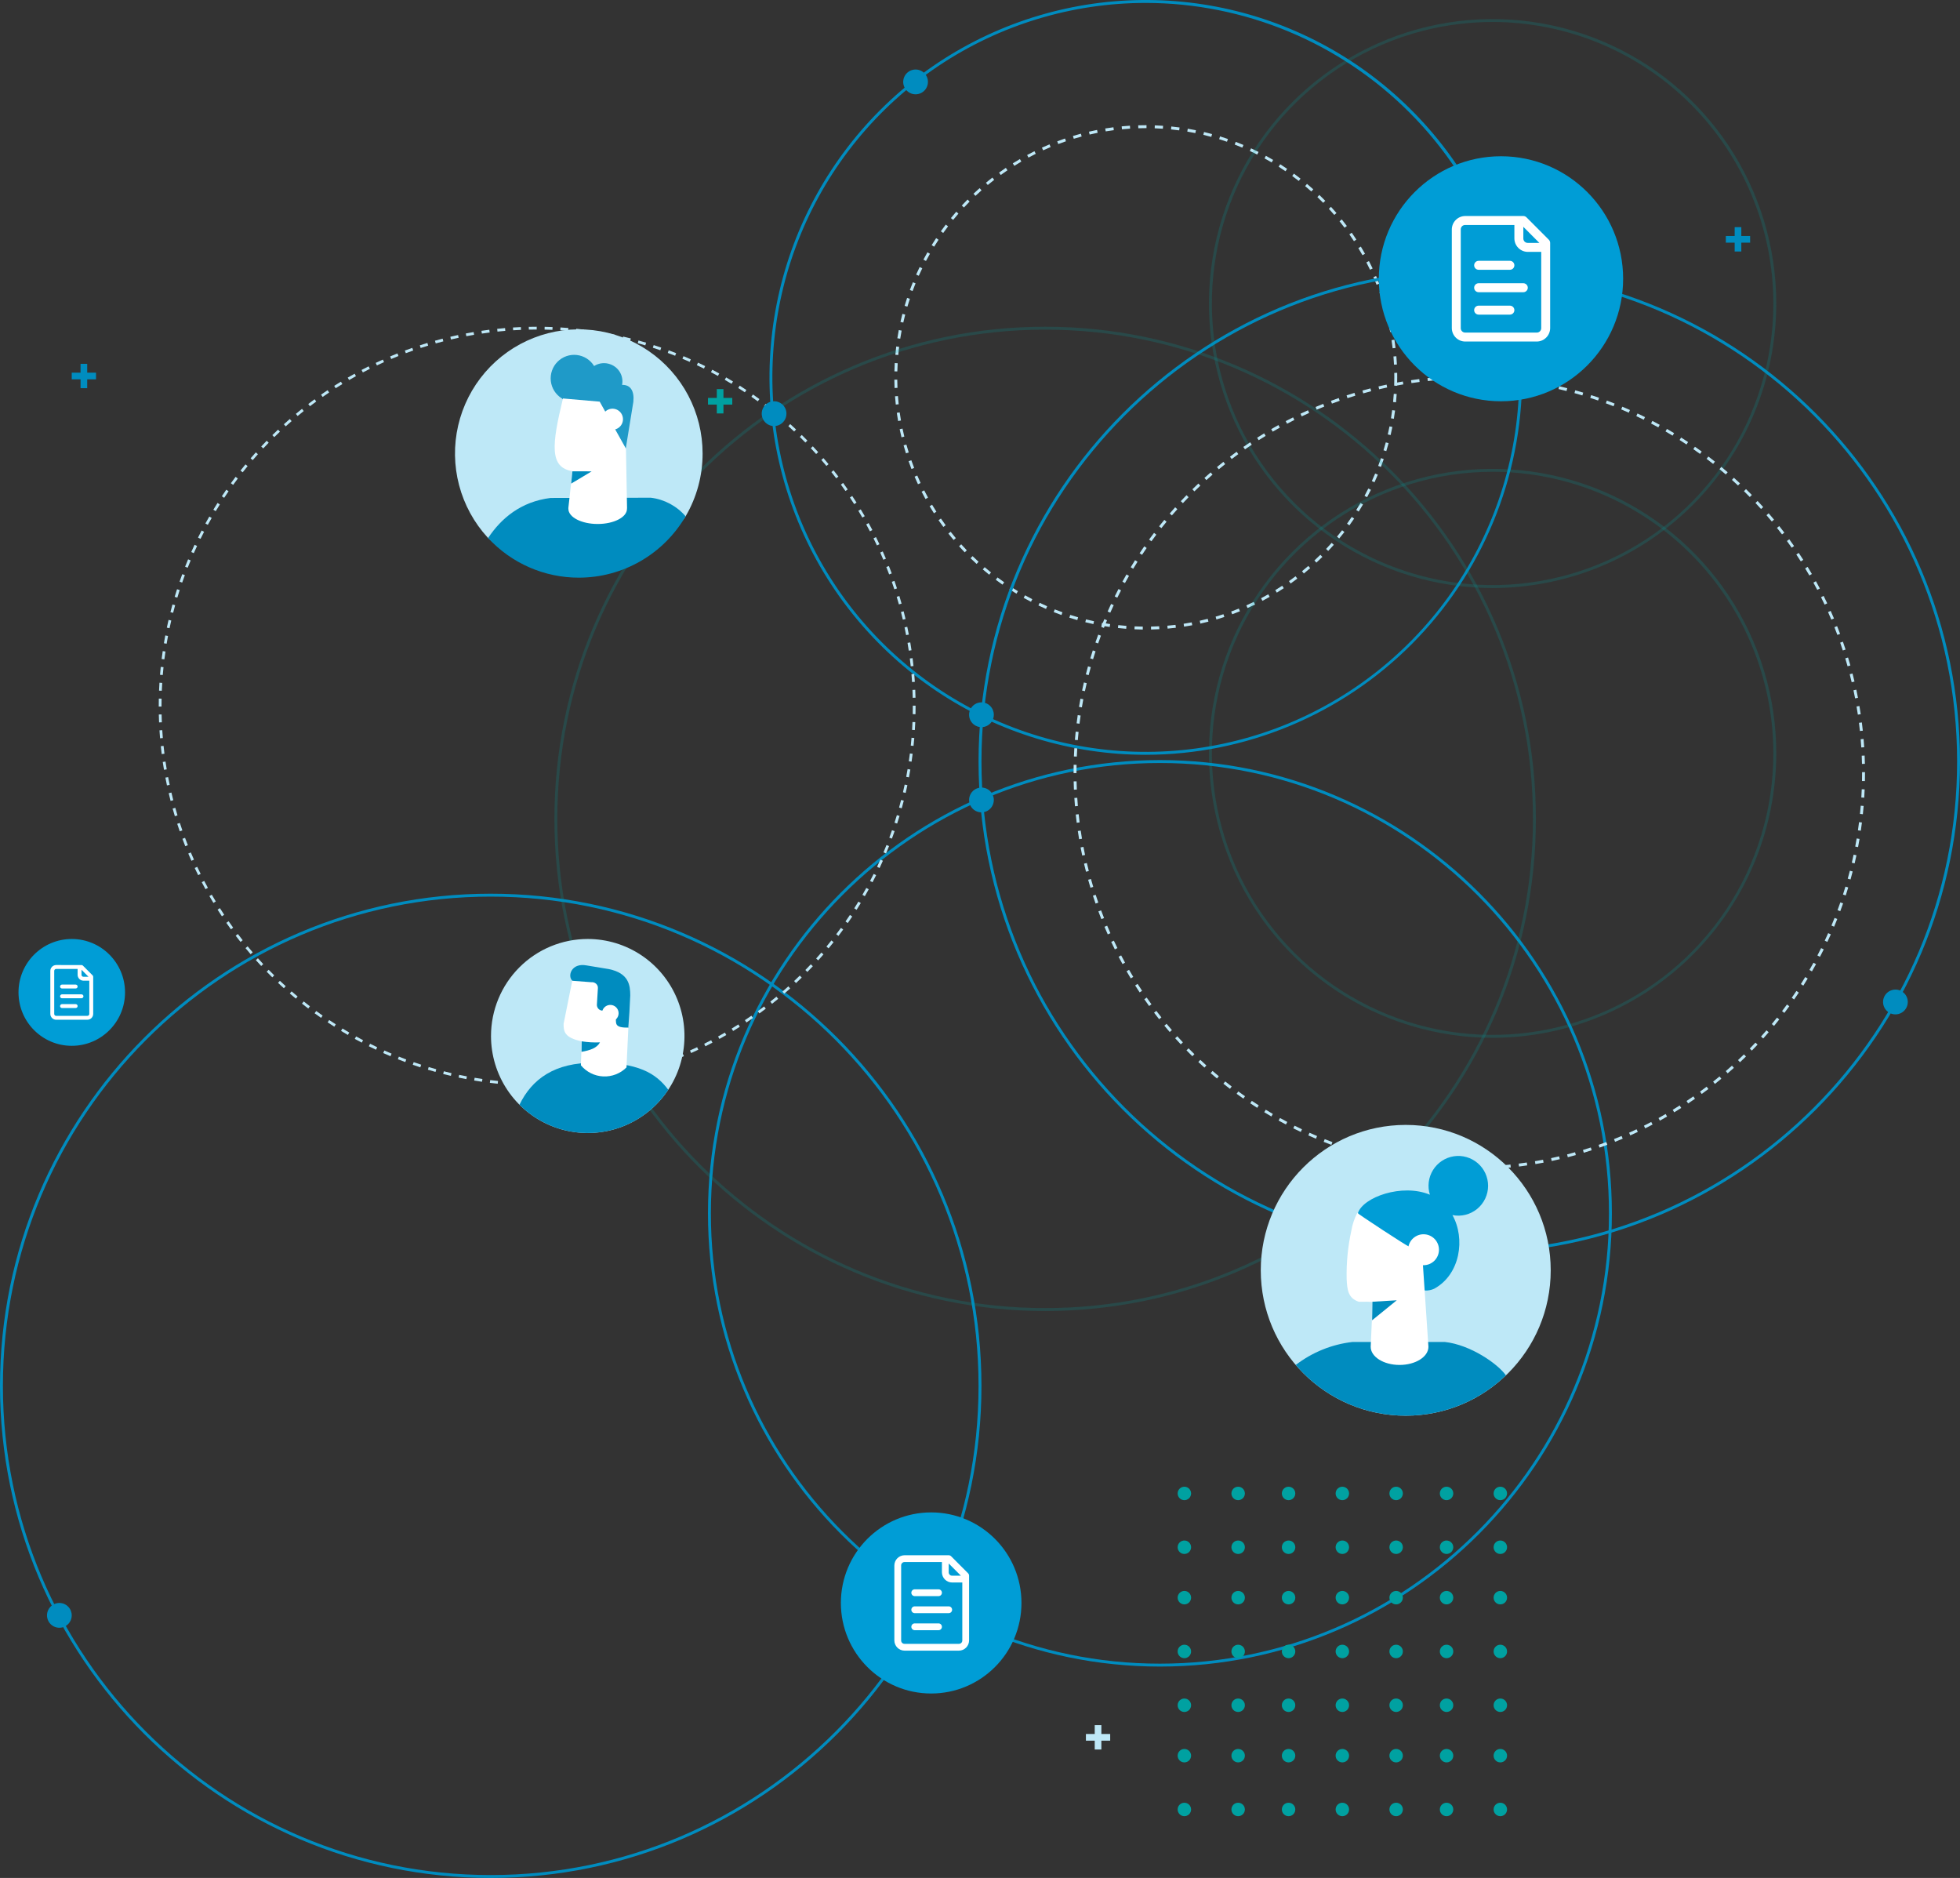 <svg width="476" height="456" viewBox="0 0 476 456" fill="none" xmlns="http://www.w3.org/2000/svg">
    <rect x="0" y="0" width="476" height="456" fill="#333333" stroke="none"/>
    <g clip-path="url(#clip0_11_13845)">
        <path d="M281.696 404.667C221.176 404.667 171.938 355.297 171.938 294.613C171.938 233.93 221.178 184.56 281.696 184.56C342.215 184.56 391.454 233.93 391.454 294.613C391.454 355.296 342.219 404.667 281.696 404.667ZM281.696 185.268C221.564 185.268 172.642 234.319 172.642 294.616C172.642 354.912 221.563 403.964 281.696 403.964C341.83 403.964 390.751 354.911 390.751 294.616C390.751 234.32 341.83 185.268 281.696 185.268Z" fill="#008CBF"/>
        <path d="M278.26 183.274C260.185 183.273 242.516 177.897 227.487 167.827C212.459 157.758 200.746 143.445 193.829 126.701C186.913 109.956 185.104 91.531 188.631 73.755C192.158 55.98 200.862 39.652 213.644 26.837C226.425 14.022 242.71 5.295 260.438 1.759C278.166 -1.776 296.541 0.039 313.24 6.975C329.939 13.911 344.212 25.656 354.254 40.726C364.296 55.795 369.656 73.512 369.656 91.636C369.629 115.933 359.991 139.226 342.856 156.405C325.722 173.585 302.491 183.248 278.26 183.274ZM278.26 0.707C260.324 0.708 242.791 6.041 227.879 16.033C212.966 26.024 201.343 40.226 194.48 56.841C187.616 73.456 185.821 91.739 189.32 109.377C192.819 127.015 201.457 143.217 214.139 155.934C226.822 168.65 242.98 177.31 260.571 180.818C278.162 184.327 296.396 182.526 312.966 175.644C329.537 168.761 343.699 157.107 353.664 142.154C363.628 127.2 368.947 109.62 368.947 91.636C368.919 67.529 359.355 44.416 342.354 27.37C325.353 10.323 302.303 0.735 278.26 0.707Z" fill="#008CBF"/>
        <path d="M277.528 152.86C276.854 152.852 276.183 152.833 275.515 152.803L275.547 152.095C276.207 152.125 276.87 152.144 277.536 152.152L277.528 152.86ZM279.543 152.851L279.527 152.143C280.194 152.129 280.857 152.104 281.517 152.067L281.554 152.775C280.887 152.812 280.217 152.837 279.544 152.851H279.543ZM273.507 152.681C272.836 152.63 272.168 152.568 271.502 152.493L271.577 151.789C272.234 151.861 272.895 151.923 273.559 151.974L273.507 152.681ZM283.563 152.636L283.502 151.931C284.166 151.874 284.826 151.806 285.482 151.727L285.567 152.432C284.902 152.512 284.234 152.581 283.564 152.637L283.563 152.636ZM269.505 152.239C268.838 152.143 268.176 152.036 267.517 151.919L267.64 151.222C268.292 151.338 268.947 151.443 269.605 151.538L269.505 152.239ZM287.56 152.158L287.454 151.458C288.111 151.357 288.765 151.246 289.416 151.124L289.547 151.821C288.887 151.944 288.225 152.057 287.561 152.158H287.56ZM265.539 151.534C264.882 151.393 264.228 151.243 263.575 151.082L263.745 150.395C264.388 150.553 265.035 150.702 265.686 150.84L265.539 151.534ZM291.518 151.417L291.366 150.725C292.016 150.581 292.661 150.427 293.302 150.262L293.477 150.945C292.829 151.114 292.176 151.271 291.519 151.417H291.518ZM261.63 150.566C260.982 150.382 260.34 150.189 259.702 149.986L259.916 149.31C260.547 149.513 261.182 149.704 261.822 149.885L261.63 150.566ZM295.418 150.414L295.221 149.733C295.859 149.547 296.492 149.35 297.121 149.142L297.342 149.816C296.706 150.026 296.065 150.225 295.419 150.414H295.418ZM257.788 149.338C257.153 149.112 256.523 148.875 255.898 148.628L256.156 147.968C256.775 148.212 257.398 148.446 258.026 148.67L257.788 149.338ZM299.243 149.154L299 148.489C299.624 148.26 300.244 148.021 300.858 147.773L301.124 148.429C300.502 148.681 299.875 148.922 299.243 149.154V149.154ZM254.028 147.855C253.41 147.587 252.797 147.308 252.189 147.019L252.493 146.379C253.093 146.663 253.7 146.938 254.311 147.203L254.028 147.855ZM302.971 147.643L302.684 146.996C303.29 146.727 303.891 146.448 304.485 146.16L304.793 146.798C304.192 147.088 303.586 147.37 302.973 147.643H302.971ZM250.38 146.123C249.782 145.814 249.19 145.496 248.603 145.169L248.946 144.549C249.526 144.873 250.112 145.188 250.703 145.493L250.38 146.123ZM306.588 145.89L306.26 145.262C306.847 144.953 307.428 144.635 308.003 144.308L308.352 144.924C307.771 145.256 307.185 145.579 306.594 145.891L306.588 145.89ZM246.856 144.156C246.28 143.809 245.709 143.452 245.145 143.086L245.528 142.491C246.084 142.853 246.648 143.206 247.22 143.549L246.856 144.156ZM310.083 143.901L309.715 143.293C310.28 142.946 310.839 142.591 311.393 142.229L311.78 142.82C311.223 143.191 310.657 143.552 310.084 143.903L310.083 143.901ZM243.468 141.961C242.916 141.576 242.371 141.183 241.832 140.781L242.253 140.212C242.785 140.609 243.324 140.998 243.871 141.378L243.468 141.961ZM313.439 141.685L313.032 141.105C313.573 140.722 314.108 140.33 314.637 139.929L315.063 140.494C314.532 140.901 313.992 141.299 313.443 141.686L313.439 141.685ZM240.235 139.548C239.71 139.128 239.192 138.7 238.68 138.264L239.135 137.724C239.64 138.156 240.152 138.579 240.672 138.994L240.235 139.548ZM316.647 139.251L316.203 138.7C316.72 138.282 317.228 137.856 317.728 137.421L318.191 137.953C317.687 138.397 317.174 138.831 316.651 139.255L316.647 139.251ZM237.175 136.932C236.678 136.478 236.189 136.017 235.707 135.548L236.2 135.039C236.676 135.504 237.159 135.959 237.65 136.407L237.175 136.932ZM319.697 136.613L319.218 136.092C319.706 135.642 320.185 135.182 320.658 134.714L321.154 135.219C320.676 135.692 320.19 136.157 319.697 136.613ZM234.288 134.117C233.822 133.633 233.365 133.141 232.915 132.641L233.44 132.166C233.884 132.66 234.337 133.146 234.798 133.625L234.288 134.117ZM322.563 133.777L322.052 133.289C322.506 132.807 322.955 132.317 323.397 131.82L323.928 132.29C323.479 132.793 323.023 133.289 322.562 133.777H322.563ZM231.59 131.124C231.157 130.61 230.733 130.089 230.316 129.561L230.871 129.122C231.281 129.645 231.701 130.159 232.13 130.667L231.59 131.124ZM325.236 130.761L324.694 130.305C325.118 129.795 325.534 129.276 325.942 128.75L326.499 129.184C326.087 129.717 325.666 130.242 325.237 130.758L325.236 130.761ZM229.097 127.955C228.699 127.415 228.31 126.867 227.928 126.313L228.511 125.911C228.887 126.459 229.272 127 229.665 127.535L229.097 127.955ZM327.71 127.569L327.14 127.153C327.53 126.614 327.911 126.069 328.283 125.517L328.868 125.915C328.491 126.473 328.105 127.024 327.71 127.569H327.71ZM226.816 124.633C226.454 124.067 226.102 123.496 225.759 122.918L226.365 122.556C226.704 123.127 227.052 123.692 227.41 124.251L226.816 124.633ZM329.97 124.221L329.372 123.841C329.726 123.278 330.071 122.709 330.407 122.134L331.013 122.491C330.676 123.075 330.328 123.652 329.97 124.222L329.97 124.221ZM224.76 121.169C224.437 120.582 224.123 119.989 223.818 119.39L224.448 119.068C224.751 119.66 225.061 120.246 225.378 120.827L224.76 121.169ZM332.004 120.73L331.384 120.393C331.699 119.807 332.006 119.216 332.303 118.619L332.935 118.935C332.634 119.54 332.324 120.139 332.004 120.731V120.73ZM222.936 117.581C222.652 116.973 222.379 116.361 222.114 115.744L222.765 115.466C223.025 116.073 223.295 116.678 223.576 117.28L222.936 117.581ZM333.805 117.11L333.164 116.814C333.441 116.206 333.708 115.596 333.965 114.982L334.616 115.257C334.356 115.879 334.086 116.497 333.805 117.111V117.11ZM221.354 113.88C221.111 113.254 220.877 112.623 220.652 111.987L221.319 111.752C221.54 112.38 221.77 113.004 222.012 113.624L221.354 113.88ZM335.364 113.375L334.703 113.124C334.939 112.501 335.165 111.873 335.381 111.241L336.049 111.468C335.831 112.11 335.603 112.746 335.364 113.376V113.375ZM220.016 110.075C219.814 109.434 219.622 108.789 219.442 108.139L220.124 107.948C220.304 108.59 220.493 109.228 220.692 109.861L220.016 110.075ZM336.673 109.543L335.997 109.336C336.191 108.701 336.374 108.062 336.547 107.418L337.229 107.602C337.054 108.254 336.869 108.901 336.673 109.543ZM218.933 106.182C218.775 105.529 218.627 104.873 218.49 104.214L219.181 104.069C219.318 104.721 219.464 105.37 219.621 106.016L218.933 106.182ZM337.72 105.644L337.032 105.483C337.183 104.836 337.324 104.186 337.453 103.532L338.146 103.671C338.015 104.334 337.873 104.992 337.72 105.645V105.644ZM218.111 102.231C217.995 101.569 217.891 100.904 217.797 100.237L218.497 100.138C218.589 100.796 218.692 101.453 218.806 102.108L218.111 102.231ZM338.507 101.685L337.81 101.569C337.919 100.914 338.016 100.256 338.102 99.593L338.803 99.685C338.715 100.357 338.617 101.024 338.507 101.686V101.685ZM217.547 98.234C217.474 97.567 217.414 96.897 217.365 96.224L218.07 96.172C218.12 96.837 218.18 97.499 218.249 98.159L217.547 98.234ZM339.03 97.683L338.326 97.614C338.39 96.956 338.444 96.293 338.488 95.626L339.193 95.672C339.151 96.345 339.097 97.015 339.03 97.683V97.683ZM217.251 94.208C217.223 93.538 217.207 92.866 217.201 92.191L217.907 92.185C217.913 92.852 217.93 93.516 217.958 94.178L217.251 94.208ZM339.293 93.654L338.587 93.632C338.608 92.969 338.619 92.304 338.62 91.636C338.62 91.271 338.616 90.906 338.61 90.541L339.316 90.529C339.323 90.897 339.326 91.266 339.326 91.636C339.326 92.311 339.315 92.984 339.293 93.654ZM217.926 90.189L217.219 90.173C217.236 89.497 217.262 88.825 217.299 88.155L218.004 88.195C217.966 88.857 217.939 89.521 217.926 90.189ZM338.545 88.547C338.511 87.88 338.467 87.217 338.413 86.555L339.116 86.497C339.172 87.166 339.217 87.837 339.25 88.511L338.545 88.547ZM218.145 86.205L217.442 86.142C217.501 85.47 217.572 84.801 217.654 84.135L218.355 84.22C218.275 84.879 218.205 85.54 218.145 86.205ZM338.213 84.57C338.136 83.908 338.048 83.25 337.95 82.594L338.648 82.489C338.749 83.153 338.838 83.82 338.914 84.49L338.213 84.57ZM218.628 82.243L217.93 82.135C218.031 81.467 218.145 80.804 218.273 80.145L218.967 80.277C218.844 80.929 218.731 81.585 218.628 82.243ZM337.622 80.623C337.502 79.967 337.371 79.315 337.23 78.667L337.92 78.515C338.064 79.171 338.196 79.83 338.318 80.491L337.622 80.623ZM219.371 78.323L218.68 78.171C218.828 77.512 218.986 76.858 219.155 76.208L219.837 76.387C219.674 77.027 219.519 77.672 219.371 78.323ZM336.773 76.727C336.61 76.08 336.437 75.438 336.253 74.801L336.935 74.605C337.121 75.25 337.296 75.899 337.461 76.552L336.773 76.727ZM220.368 74.463L219.691 74.261C219.882 73.615 220.084 72.973 220.297 72.335L220.968 72.558C220.759 73.187 220.559 73.821 220.37 74.46L220.368 74.463ZM335.666 72.893C335.461 72.26 335.245 71.631 335.019 71.006L335.682 70.765C335.911 71.397 336.13 72.033 336.338 72.674L335.666 72.893ZM221.626 70.667L220.965 70.422C221.199 69.788 221.442 69.159 221.696 68.535L222.35 68.802C222.098 69.417 221.857 70.039 221.626 70.667ZM334.312 69.14C334.065 68.523 333.809 67.911 333.543 67.306L334.19 67.019C334.459 67.633 334.718 68.252 334.968 68.876L334.312 69.14ZM223.136 66.963L222.492 66.674C222.767 66.058 223.051 65.447 223.346 64.841L223.981 65.152C223.687 65.749 223.404 66.352 223.132 66.962L223.136 66.963ZM332.721 65.498C332.435 64.898 332.139 64.305 331.832 63.717L332.459 63.39C332.768 63.985 333.068 64.585 333.359 65.191L332.721 65.498ZM224.886 63.37L224.263 63.038C224.577 62.442 224.901 61.852 225.236 61.266L225.848 61.619C225.514 62.195 225.191 62.778 224.88 63.368L224.886 63.37ZM330.887 61.967C330.561 61.389 330.226 60.816 329.882 60.248L330.489 59.88C330.836 60.453 331.174 61.033 331.504 61.619L330.887 61.967ZM226.861 59.899L226.259 59.527C226.613 58.953 226.975 58.386 227.347 57.825L227.935 58.216C227.569 58.771 227.21 59.332 226.861 59.899ZM328.817 58.561C328.454 58.004 328.082 57.454 327.701 56.911L328.28 56.504C328.665 57.054 329.041 57.612 329.408 58.176L328.817 58.561ZM229.066 56.57L228.49 56.159C228.88 55.61 229.279 55.068 229.687 54.533L230.248 54.962C229.844 55.491 229.449 56.027 229.066 56.57ZM326.533 55.297C326.134 54.767 325.727 54.243 325.311 53.724L325.861 53.281C326.282 53.804 326.693 54.335 327.097 54.873L326.533 55.297ZM231.48 53.398L230.932 52.95C231.357 52.428 231.79 51.913 232.231 51.407L232.761 51.872C232.327 52.371 231.9 52.879 231.481 53.395L231.48 53.398ZM324.039 52.191C323.607 51.688 323.166 51.191 322.718 50.701L323.238 50.221C323.692 50.717 324.138 51.22 324.575 51.73L324.039 52.191ZM234.098 50.386L233.581 49.903C234.039 49.411 234.505 48.926 234.979 48.449L235.48 48.949C235.011 49.42 234.55 49.899 234.098 50.386ZM321.348 49.253C320.882 48.779 320.41 48.312 319.93 47.852L320.417 47.339C320.903 47.805 321.381 48.277 321.85 48.757L321.348 49.253ZM236.904 47.557L236.42 47.041C236.908 46.581 237.404 46.128 237.909 45.683L238.375 46.215C237.878 46.654 237.388 47.102 236.904 47.557ZM318.468 46.497C317.973 46.054 317.471 45.619 316.962 45.192L317.417 44.648C317.931 45.081 318.439 45.521 318.94 45.969L318.468 46.497ZM239.89 44.92L239.439 44.373C239.958 43.945 240.482 43.526 241.013 43.115L241.445 43.676C240.92 44.083 240.401 44.498 239.89 44.92ZM315.414 43.936C314.89 43.526 314.36 43.125 313.822 42.731L314.239 42.159C314.782 42.556 315.317 42.962 315.846 43.375L315.414 43.936ZM243.039 42.486L242.627 41.91C243.17 41.518 243.721 41.134 244.278 40.759L244.671 41.347C244.12 41.719 243.576 42.098 243.039 42.486ZM312.197 41.58C311.648 41.206 311.092 40.84 310.529 40.483L310.908 39.884C311.477 40.245 312.039 40.615 312.594 40.994L312.197 41.58ZM246.34 40.265L245.965 39.664C246.533 39.31 247.108 38.963 247.689 38.626L248.042 39.238C247.466 39.571 246.899 39.913 246.34 40.265ZM308.83 39.441C308.258 39.103 307.68 38.774 307.096 38.453L307.434 37.831C308.025 38.155 308.61 38.487 309.189 38.828L308.83 39.441ZM249.776 38.265L249.442 37.641C250.032 37.324 250.628 37.017 251.228 36.718L251.542 37.353C250.948 37.649 250.36 37.953 249.776 38.265ZM305.327 37.526C304.733 37.227 304.134 36.938 303.53 36.658L303.827 36.015C304.438 36.298 305.044 36.591 305.646 36.894L305.327 37.526ZM253.334 36.5L253.041 35.855C253.65 35.578 254.264 35.311 254.883 35.053L255.153 35.708C254.543 35.963 253.937 36.228 253.335 36.502L253.334 36.5ZM301.706 35.849C301.095 35.59 300.478 35.342 299.856 35.102L300.108 34.441C300.738 34.682 301.362 34.934 301.981 35.197L301.706 35.849ZM257.005 34.974L256.757 34.311C257.384 34.074 258.016 33.848 258.652 33.631L258.879 34.302C258.253 34.518 257.629 34.742 257.006 34.977L257.005 34.974ZM297.979 34.417C297.352 34.2 296.72 33.993 296.085 33.796L296.293 33.119C296.937 33.318 297.577 33.528 298.213 33.749L297.979 34.417ZM260.774 33.692L260.57 33.014C261.211 32.821 261.859 32.635 262.507 32.463L262.689 33.147C262.049 33.32 261.411 33.503 260.776 33.695L260.774 33.692ZM294.172 33.236C293.532 33.062 292.889 32.898 292.242 32.744L292.405 32.055C293.06 32.21 293.71 32.376 294.356 32.553L294.172 33.236ZM264.62 32.664L264.461 31.974C265.114 31.822 265.77 31.682 266.432 31.552L266.569 32.247C265.915 32.379 265.266 32.52 264.621 32.669L264.62 32.664ZM290.298 32.316C289.649 32.184 288.997 32.063 288.342 31.953L288.459 31.255C289.123 31.367 289.783 31.489 290.44 31.622L290.298 32.316ZM268.526 31.895L268.413 31.196C269.074 31.088 269.738 30.991 270.406 30.906L270.495 31.61C269.836 31.697 269.18 31.793 268.527 31.9L268.526 31.895ZM286.374 31.654C285.718 31.566 285.059 31.488 284.398 31.421L284.468 30.716C285.138 30.784 285.805 30.862 286.468 30.951L286.374 31.654ZM272.474 31.387L272.406 30.682C273.073 30.619 273.742 30.566 274.414 30.524L274.457 31.23C273.794 31.274 273.133 31.328 272.475 31.391L272.474 31.387ZM282.414 31.254C281.757 31.209 281.095 31.174 280.427 31.151L280.452 30.443C281.125 30.466 281.796 30.501 282.463 30.547L282.414 31.254ZM276.445 31.139L276.425 30.431C277.034 30.413 277.647 30.404 278.261 30.404H278.44L278.435 31.113H278.261C277.654 31.115 277.049 31.125 276.447 31.144L276.445 31.139Z" fill="#BEE8F7"/>
        <path d="M119.178 455.999C53.463 455.999 0 402.392 0 336.501C0 270.609 53.463 217.003 119.178 217.003C184.892 217.003 238.354 270.609 238.354 336.502C238.354 402.395 184.893 455.999 119.178 455.999ZM119.178 217.71C53.851 217.71 0.706 270.999 0.706 336.501C0.706 402.003 53.853 455.292 119.178 455.292C184.502 455.292 237.649 402.003 237.649 336.502C237.649 271.001 184.503 217.711 119.178 217.711V217.71Z" fill="#008CBF"/>
        <path d="M356.826 304.415C291.112 304.415 237.648 250.808 237.648 184.917C237.648 119.025 291.112 65.416 356.826 65.416C422.54 65.416 476 119.022 476 184.915C476 250.807 422.541 304.415 356.826 304.415ZM356.826 66.126C291.5 66.126 238.355 119.416 238.355 184.917C238.355 250.418 291.5 303.707 356.826 303.707C422.152 303.707 475.297 250.419 475.297 184.917C475.297 119.415 422.152 66.124 356.826 66.124V66.126Z" fill="#008CBF"/>
        <path opacity="0.2" d="M253.821 318.332C188.106 318.332 134.644 264.726 134.644 198.835C134.644 132.943 188.106 79.336 253.821 79.336C319.536 79.336 373.002 132.942 373.002 198.835C373.002 264.727 319.536 318.332 253.821 318.332ZM253.821 80.044C188.495 80.044 135.35 133.334 135.35 198.835C135.35 264.335 188.495 317.624 253.821 317.624C319.147 317.624 372.292 264.335 372.292 198.835C372.292 133.334 319.146 80.044 253.821 80.044Z" fill="#00A1A1"/>
        <path opacity="0.2" d="M362.494 251.995C348.869 251.995 335.55 247.944 324.222 240.354C312.893 232.765 304.063 221.977 298.849 209.355C293.635 196.733 292.271 182.845 294.929 169.446C297.587 156.047 304.148 143.739 313.782 134.079C323.417 124.419 335.691 117.84 349.054 115.175C362.417 112.51 376.269 113.878 388.856 119.106C401.444 124.334 412.203 133.187 419.772 144.546C427.342 155.905 431.382 169.26 431.382 182.922C431.362 201.235 424.098 218.792 411.183 231.742C398.268 244.691 380.758 251.975 362.494 251.995ZM362.494 114.554C349.008 114.554 335.826 118.564 324.613 126.076C313.401 133.588 304.661 144.265 299.501 156.758C294.34 169.25 292.99 182.996 295.62 196.258C298.251 209.52 304.745 221.702 314.28 231.263C323.816 240.824 335.965 247.336 349.191 249.974C362.417 252.612 376.126 251.258 388.585 246.083C401.044 240.909 411.693 232.146 419.185 220.903C426.677 209.66 430.676 196.442 430.676 182.921C430.655 164.795 423.465 147.418 410.683 134.601C397.901 121.785 380.571 114.575 362.494 114.554Z" fill="#00A1A1"/>
        <path opacity="0.2" d="M362.494 142.782C348.869 142.782 335.55 138.73 324.222 131.141C312.893 123.551 304.063 112.763 298.849 100.141C293.635 87.52 292.271 73.631 294.929 60.232C297.587 46.833 304.148 34.525 313.782 24.865C323.417 15.205 335.691 8.626 349.054 5.961C362.417 3.296 376.269 4.664 388.856 9.892C401.444 15.12 412.203 23.973 419.772 35.332C427.342 46.691 431.382 60.046 431.382 73.708C431.362 92.021 424.098 109.579 411.183 122.528C398.268 135.478 380.758 142.762 362.494 142.782ZM362.494 5.337C349.009 5.337 335.826 9.347 324.613 16.859C313.401 24.372 304.662 35.049 299.501 47.541C294.341 60.033 292.99 73.78 295.621 87.041C298.252 100.303 304.746 112.485 314.281 122.046C323.817 131.608 335.966 138.119 349.192 140.757C362.418 143.395 376.127 142.041 388.586 136.866C401.045 131.692 411.694 122.929 419.186 111.686C426.678 100.443 430.677 87.225 430.677 73.704C430.656 55.578 423.466 38.201 410.684 25.384C397.901 12.568 380.571 5.358 362.494 5.337Z" fill="#00A1A1"/>
        <path d="M356.866 284.001V283.293C357.533 283.293 358.199 283.286 358.864 283.271L358.88 283.979C358.209 283.994 357.538 284.001 356.866 284.001ZM354.852 283.98C354.181 283.967 353.51 283.946 352.842 283.919L352.871 283.21C353.534 283.238 354.2 283.259 354.868 283.272L354.852 283.98ZM360.883 283.916L360.855 283.208C361.521 283.181 362.187 283.147 362.85 283.105L362.894 283.812C362.226 283.853 361.556 283.887 360.883 283.914V283.916ZM350.832 283.817C350.162 283.775 349.493 283.727 348.825 283.672L348.883 282.967C349.546 283.02 350.21 283.068 350.876 283.11L350.832 283.817ZM364.901 283.665L364.842 282.96C365.507 282.903 366.17 282.84 366.831 282.772L366.907 283.476C366.239 283.546 365.571 283.609 364.901 283.666L364.901 283.665ZM346.82 283.482C346.153 283.414 345.486 283.338 344.821 283.255L344.909 282.552C345.566 282.634 346.228 282.71 346.894 282.78L346.82 283.482ZM368.903 283.246L368.814 282.543C369.476 282.46 370.136 282.369 370.795 282.273L370.896 282.974C370.235 283.072 369.572 283.163 368.905 283.247L368.903 283.246ZM342.826 282.985C342.161 282.887 341.498 282.783 340.838 282.672L340.955 281.973C341.612 282.084 342.269 282.187 342.925 282.283L342.826 282.985ZM372.885 282.66L372.768 281.961C373.425 281.85 374.082 281.732 374.738 281.609L374.869 282.304C374.21 282.43 373.549 282.549 372.886 282.66L372.885 282.66ZM338.858 282.318C338.198 282.193 337.541 282.061 336.888 281.922L337.034 281.229C337.685 281.367 338.337 281.497 338.992 281.621L338.858 282.318ZM376.838 281.908L376.692 281.214C377.344 281.076 377.995 280.931 378.643 280.779L378.803 281.469C378.152 281.622 377.497 281.768 376.839 281.909L376.838 281.908ZM334.919 281.485C334.265 281.333 333.613 281.173 332.964 281.005L333.139 280.321C333.783 280.487 334.43 280.645 335.079 280.796L334.919 281.485ZM380.757 280.988L380.581 280.305C381.227 280.138 381.87 279.965 382.512 279.787L382.702 280.471C382.057 280.649 381.409 280.822 380.759 280.989L380.757 280.988ZM331.02 280.485C330.372 280.305 329.728 280.117 329.086 279.924L329.29 279.246C329.927 279.439 330.566 279.625 331.208 279.804L331.02 280.485ZM384.634 279.904L384.43 279.226C385.07 279.033 385.704 278.833 386.337 278.627L386.555 279.3C385.919 279.508 385.279 279.71 384.635 279.905L384.634 279.904ZM327.158 279.32C326.518 279.112 325.88 278.897 325.244 278.675L325.476 278.006C326.107 278.225 326.741 278.439 327.377 278.647L327.158 279.32ZM388.461 278.657L388.229 277.987C388.858 277.768 389.485 277.542 390.107 277.308L390.355 277.973C389.727 278.208 389.096 278.437 388.462 278.658L388.461 278.657ZM323.343 277.989C322.711 277.754 322.083 277.512 321.458 277.264L321.719 276.605C322.339 276.852 322.962 277.092 323.588 277.325L323.343 277.989ZM392.232 277.248L391.971 276.589C392.588 276.344 393.203 276.092 393.813 275.834L394.088 276.487C393.474 276.747 392.856 277.001 392.236 277.249L392.232 277.248ZM319.587 276.499C318.966 276.238 318.349 275.97 317.735 275.695L318.022 275.048C318.633 275.32 319.246 275.586 319.861 275.846L319.587 276.499ZM395.928 275.688L395.639 275.042C396.245 274.771 396.849 274.492 397.45 274.206L397.753 274.847C397.149 275.135 396.542 275.415 395.932 275.688L395.928 275.688ZM315.899 274.852C315.29 274.564 314.684 274.27 314.08 273.969L314.395 273.336C314.992 273.635 315.593 273.926 316.197 274.211L315.899 274.852ZM399.553 273.972L399.239 273.339C399.835 273.041 400.427 272.737 401.014 272.427L401.342 273.055C400.753 273.369 400.159 273.675 399.559 273.974L399.553 273.972ZM312.294 273.048C311.698 272.735 311.106 272.416 310.518 272.092L310.859 271.47C311.443 271.792 312.031 272.109 312.623 272.421L312.294 273.048ZM403.116 272.105L402.775 271.485C403.358 271.162 403.936 270.835 404.51 270.501L404.865 271.114C404.284 271.453 403.701 271.785 403.114 272.108L403.116 272.105ZM308.764 271.096C308.182 270.758 307.604 270.415 307.03 270.065L307.398 269.457C307.967 269.805 308.54 270.146 309.118 270.481L308.764 271.096ZM406.595 270.089L406.228 269.481C406.797 269.135 407.361 268.784 407.921 268.427L408.3 269.025C407.734 269.388 407.165 269.743 406.592 270.092L406.595 270.089ZM305.318 268.999C304.751 268.637 304.188 268.27 303.629 267.896L304.02 267.307C304.576 267.678 305.135 268.043 305.697 268.401L305.318 268.999ZM409.981 267.931L409.589 267.342C410.143 266.972 410.693 266.597 411.239 266.217L411.642 266.798C411.093 267.182 410.539 267.559 409.981 267.931ZM301.962 266.763C301.411 266.379 300.864 265.988 300.322 265.592L300.737 265.019C301.275 265.413 301.818 265.8 302.365 266.183L301.962 266.763ZM413.28 265.63L412.865 265.058C413.403 264.666 413.937 264.268 414.466 263.864L414.894 264.429C414.361 264.835 413.823 265.235 413.28 265.63ZM298.704 264.385C298.17 263.977 297.639 263.564 297.113 263.146L297.552 262.591C298.074 263.007 298.6 263.417 299.13 263.82L298.704 264.385ZM416.481 263.193L416.042 262.637C416.564 262.223 417.081 261.804 417.594 261.378L418.043 261.925C417.528 262.353 417.008 262.775 416.482 263.193L416.481 263.193ZM295.55 261.873C295.034 261.444 294.522 261.01 294.014 260.57L294.476 260.038C294.982 260.474 295.49 260.904 296.002 261.329L295.55 261.873ZM419.58 260.623L419.118 260.085C419.623 259.65 420.123 259.209 420.616 258.762L421.089 259.289C420.591 259.739 420.088 260.184 419.581 260.623L419.58 260.623ZM292.504 259.234C292.006 258.783 291.513 258.327 291.024 257.866L291.507 257.35C291.993 257.806 292.483 258.258 292.978 258.706L292.504 259.234ZM422.571 257.926L422.087 257.41C422.573 256.954 423.053 256.492 423.527 256.025L424.021 256.531C423.544 257 423.06 257.465 422.571 257.926ZM289.573 256.472C289.094 256.001 288.619 255.525 288.15 255.045L288.655 254.55C289.121 255.027 289.591 255.499 290.067 255.966L289.573 256.472ZM425.446 255.104L424.942 254.608C425.407 254.132 425.868 253.651 426.325 253.164L426.84 253.65C426.38 254.139 425.915 254.624 425.446 255.104ZM286.76 253.585C286.3 253.095 285.845 252.6 285.396 252.1L285.922 251.626C286.366 252.122 286.816 252.613 287.272 253.1L286.76 253.585ZM428.205 252.16L427.681 251.685C428.126 251.189 428.567 250.688 429.004 250.183L429.535 250.648C429.097 251.159 428.654 251.664 428.204 252.164L428.205 252.16ZM284.067 250.588C283.629 250.079 283.196 249.565 282.769 249.047L283.315 248.596C283.738 249.11 284.168 249.62 284.603 250.124L284.067 250.588ZM430.84 249.108L430.295 248.652C430.721 248.139 431.141 247.62 431.555 247.096L432.109 247.537C431.691 248.068 431.267 248.593 430.838 249.111L430.84 249.108ZM281.503 247.482C281.087 246.956 280.676 246.425 280.27 245.89L280.833 245.461C281.237 245.992 281.645 246.519 282.057 247.042L281.503 247.482ZM433.344 245.947L432.783 245.518C433.187 244.987 433.585 244.451 433.976 243.91L434.548 244.327C434.152 244.873 433.75 245.414 433.343 245.95L433.344 245.947ZM279.071 244.275C278.677 243.732 278.288 243.185 277.905 242.632L278.485 242.229C278.865 242.776 279.25 243.32 279.641 243.859L279.071 244.275ZM435.718 242.684L435.139 242.278C435.52 241.73 435.896 241.178 436.265 240.622L436.853 241.015C436.479 241.576 436.1 242.133 435.716 242.686L435.718 242.684ZM276.774 240.97C276.402 240.412 276.037 239.85 275.678 239.281L276.274 238.901C276.631 239.464 276.994 240.022 277.362 240.577L276.774 240.97ZM437.951 239.325L437.355 238.945C437.712 238.381 438.065 237.813 438.411 237.241L439.017 237.609C438.667 238.185 438.312 238.756 437.951 239.324V239.325ZM274.618 237.571C274.271 236.998 273.929 236.42 273.594 235.84L274.205 235.484C274.538 236.061 274.877 236.634 275.222 237.203L274.618 237.571ZM440.044 235.87L439.433 235.516C439.766 234.936 440.095 234.354 440.418 233.768L441.036 234.109C440.711 234.699 440.381 235.286 440.044 235.869V235.87ZM272.606 234.087C272.284 233.499 271.967 232.909 271.656 232.314L272.282 231.986C272.59 232.575 272.904 233.161 273.224 233.745L272.606 234.087ZM441.99 232.329L441.365 232C441.675 231.408 441.979 230.813 442.275 230.213L442.907 230.528C442.609 231.132 442.303 231.733 441.99 232.328V232.329ZM270.744 230.522C270.445 229.922 270.153 229.319 269.867 228.712L270.507 228.408C270.791 229.011 271.08 229.61 271.376 230.205L270.744 230.522ZM443.789 228.71L443.15 228.406C443.434 227.802 443.712 227.194 443.984 226.582L444.629 226.871C444.356 227.487 444.076 228.099 443.789 228.709V228.71ZM269.029 226.886C268.758 226.274 268.491 225.659 268.231 225.041L268.882 224.766C269.14 225.379 269.404 225.99 269.675 226.597L269.029 226.886ZM445.432 225.015L444.781 224.74C445.04 224.123 445.293 223.503 445.539 222.881L446.196 223.142C445.95 223.768 445.696 224.391 445.433 225.013L445.432 225.015ZM267.473 223.181C267.226 222.557 266.984 221.929 266.749 221.298L267.411 221.05C267.644 221.677 267.883 222.3 268.129 222.919L267.473 223.181ZM446.92 221.253L446.259 221.006C446.492 220.378 446.719 219.748 446.941 219.115L447.608 219.348C447.385 219.984 447.156 220.618 446.922 221.25L446.92 221.253ZM266.065 219.4C265.844 218.765 265.629 218.127 265.422 217.487L266.094 217.268C266.3 217.904 266.512 218.538 266.732 219.168L266.065 219.4ZM448.252 217.424L447.58 217.205C447.786 216.568 447.986 215.929 448.18 215.286L448.856 215.49C448.659 216.139 448.458 216.783 448.252 217.424ZM264.826 215.558C264.631 214.915 264.444 214.269 264.263 213.621L264.945 213.431C265.125 214.074 265.311 214.716 265.503 215.354L264.826 215.558ZM449.417 213.553L448.735 213.362C448.913 212.72 449.085 212.075 449.251 211.427L449.933 211.602C449.766 212.256 449.593 212.906 449.414 213.554L449.417 213.553ZM263.744 211.671C263.577 211.02 263.417 210.367 263.264 209.712L263.952 209.55C264.104 210.201 264.262 210.849 264.428 211.495L263.744 211.671ZM450.416 209.643L449.727 209.481C449.879 208.832 450.023 208.18 450.161 207.525L450.853 207.672C450.711 208.333 450.564 208.99 450.412 209.645L450.416 209.643ZM262.825 207.744C262.686 207.085 262.554 206.426 262.428 205.768L263.122 205.636C263.246 206.295 263.377 206.949 263.515 207.599L262.825 207.744ZM451.249 205.692L450.555 205.56C450.679 204.905 450.796 204.248 450.906 203.589L451.602 203.707C451.488 204.373 451.369 205.036 451.245 205.695L451.249 205.692ZM262.073 203.776C261.962 203.114 261.857 202.449 261.759 201.782L262.459 201.68C262.556 202.341 262.66 203 262.77 203.655L262.073 203.776ZM451.914 201.713L451.214 201.611C451.311 200.952 451.401 200.29 451.483 199.626L452.184 199.714C452.099 200.384 452.008 201.051 451.911 201.716L451.914 201.713ZM261.486 199.784C261.403 199.118 261.327 198.45 261.259 197.78L261.962 197.704C262.031 198.369 262.107 199.032 262.189 199.693L261.486 199.784ZM452.412 197.708L451.71 197.632C451.778 196.969 451.839 196.305 451.895 195.639L452.599 195.696C452.542 196.373 452.479 197.044 452.41 197.712L452.412 197.708ZM261.064 195.774C261.006 195.105 260.957 194.433 260.917 193.76L261.621 193.717C261.662 194.385 261.711 195.051 261.767 195.715L261.064 195.774ZM452.741 193.691L452.036 193.646C452.077 192.981 452.111 192.315 452.139 191.646L452.845 191.675C452.818 192.348 452.784 193.02 452.743 193.691H452.741ZM260.81 191.746C260.783 191.078 260.761 190.407 260.747 189.735L261.453 189.719C261.468 190.386 261.489 191.052 261.517 191.717L260.81 191.746ZM452.906 189.659L452.2 189.644C452.214 188.978 452.221 188.311 452.221 187.641V187.489H452.927V187.641C452.928 188.315 452.922 188.988 452.908 189.659H452.906ZM261.432 187.717H260.726V187.641C260.726 186.991 260.732 186.344 260.745 185.698L261.451 185.712C261.438 186.354 261.432 186.997 261.432 187.641V187.717ZM452.197 185.489C452.183 184.822 452.161 184.156 452.132 183.492L452.838 183.461C452.867 184.131 452.888 184.801 452.903 185.473L452.197 185.489ZM261.511 183.71L260.806 183.685C260.834 183.011 260.868 182.339 260.909 181.669L261.614 181.713C261.572 182.376 261.539 183.042 261.513 183.71H261.511ZM452.027 181.491C451.984 180.823 451.935 180.157 451.88 179.493L452.584 179.434C452.64 180.103 452.69 180.773 452.735 181.446L452.027 181.491ZM261.755 179.711L261.052 179.653C261.107 178.98 261.169 178.311 261.238 177.643L261.94 177.719C261.872 178.381 261.811 179.045 261.756 179.711L261.755 179.711ZM451.691 177.499C451.621 176.834 451.545 176.171 451.464 175.51L452.165 175.421C452.248 176.087 452.325 176.755 452.396 177.425L451.691 177.499ZM262.165 175.727L261.464 175.639C261.547 174.97 261.636 174.304 261.733 173.64L262.432 173.742C262.337 174.402 262.249 175.064 262.166 175.728L262.165 175.727ZM451.189 173.523C451.092 172.862 450.988 172.203 450.876 171.548L451.573 171.428C451.685 172.091 451.79 172.755 451.889 173.422L451.189 173.523ZM262.741 171.761L262.043 171.644C262.154 170.98 262.272 170.317 262.396 169.657L263.09 169.788C262.968 170.445 262.852 171.104 262.742 171.764L262.741 171.761ZM450.525 169.577C450.401 168.918 450.268 168.264 450.129 167.614L450.821 167.466C450.96 168.124 451.093 168.783 451.219 169.441L450.525 169.577ZM263.484 167.829L262.793 167.683C262.931 167.024 263.076 166.368 263.228 165.713L263.917 165.874C263.765 166.522 263.62 167.173 263.482 167.827L263.484 167.829ZM449.692 165.659C449.54 165.008 449.381 164.359 449.214 163.713L449.896 163.537C450.064 164.188 450.224 164.841 450.378 165.496L449.692 165.659ZM264.388 163.928L263.706 163.753C263.872 163.1 264.045 162.45 264.224 161.803L264.906 161.992C264.725 162.634 264.553 163.279 264.388 163.928ZM448.697 161.782C448.516 161.138 448.33 160.497 448.137 159.858L448.813 159.653C449.008 160.297 449.196 160.943 449.377 161.591L448.697 161.782ZM265.459 160.067L264.783 159.863C264.978 159.216 265.18 158.571 265.389 157.929L266.061 158.147C265.851 158.784 265.65 159.424 265.459 160.067ZM447.539 157.947C447.331 157.312 447.118 156.679 446.899 156.048L447.566 155.813C447.787 156.447 448.002 157.084 448.211 157.725L447.539 157.947ZM266.695 156.241L266.027 156.008C266.249 155.37 266.476 154.734 266.71 154.102L267.371 154.348C267.138 154.977 266.911 155.607 266.692 156.241H266.695ZM446.219 154.165C445.987 153.54 445.747 152.917 445.501 152.297L446.157 152.035C446.405 152.659 446.647 153.287 446.882 153.918L446.219 154.165ZM268.09 152.473L267.433 152.212C267.681 151.585 267.935 150.96 268.196 150.338L268.847 150.613C268.586 151.229 268.333 151.849 268.087 152.473H268.09ZM444.744 150.451C444.487 149.837 444.222 149.227 443.951 148.62L444.595 148.331C444.869 148.942 445.135 149.557 445.395 150.174L444.744 150.451ZM269.641 148.77L268.995 148.482C269.27 147.866 269.55 147.253 269.836 146.642L270.475 146.946C270.19 147.55 269.911 148.158 269.639 148.77H269.641ZM443.119 146.807C442.835 146.204 442.545 145.605 442.249 145.01L442.881 144.694C443.18 145.293 443.472 145.896 443.758 146.503L443.119 146.807ZM271.348 145.135L270.715 144.82C271.014 144.216 271.32 143.615 271.633 143.019L272.257 143.348C271.947 143.941 271.643 144.537 271.346 145.136L271.348 145.135ZM441.339 143.231C441.031 142.64 440.716 142.054 440.395 141.471L441.014 141.129C441.337 141.716 441.654 142.306 441.965 142.901L441.339 143.231ZM273.204 141.579L272.584 141.237C272.909 140.646 273.239 140.06 273.576 139.477L274.187 139.832C273.852 140.411 273.524 140.994 273.203 141.58L273.204 141.579ZM439.415 139.733C439.082 139.156 438.743 138.584 438.397 138.015L439.004 137.646C439.351 138.22 439.693 138.797 440.03 139.378L439.415 139.733ZM275.207 138.104L274.6 137.737C274.948 137.161 275.302 136.588 275.661 136.02L276.257 136.4C275.902 136.965 275.551 137.534 275.206 138.106L275.207 138.104ZM437.339 136.319C436.981 135.756 436.618 135.199 436.25 134.647L436.838 134.254C437.209 134.811 437.574 135.374 437.935 135.942L437.339 136.319ZM277.347 134.723L276.759 134.33C277.132 133.769 277.511 133.212 277.896 132.658L278.475 133.062C278.096 133.611 277.721 134.164 277.351 134.721L277.347 134.723ZM435.126 132.993C434.746 132.446 434.36 131.903 433.967 131.364L434.539 130.948C434.934 131.49 435.322 132.037 435.705 132.588L435.126 132.993ZM279.632 131.432L279.061 131.015C279.457 130.47 279.857 129.93 280.263 129.394L280.826 129.822C280.426 130.353 280.029 130.888 279.636 131.429L279.632 131.432ZM432.777 129.76C432.372 129.229 431.964 128.702 431.55 128.18L432.104 127.739C432.521 128.265 432.932 128.795 433.338 129.331L432.777 129.76ZM282.051 128.24L281.497 127.799C281.915 127.273 282.337 126.75 282.765 126.231L283.309 126.683C282.888 127.196 282.47 127.714 282.056 128.237L282.051 128.24ZM430.292 126.628C429.867 126.114 429.438 125.605 429.003 125.101L429.534 124.637C429.972 125.143 430.406 125.656 430.833 126.176L430.292 126.628ZM284.6 125.153L284.07 124.689C284.508 124.18 284.952 123.676 285.402 123.176L285.926 123.65C285.481 124.144 285.041 124.644 284.605 125.15L284.6 125.153ZM427.682 123.6C427.235 123.105 426.784 122.614 426.329 122.128L426.843 121.642C427.303 122.132 427.757 122.627 428.207 123.126L427.682 123.6ZM287.275 122.176L286.76 121.69C287.219 121.2 287.683 120.714 288.153 120.233L288.658 120.729C288.195 121.205 287.734 121.686 287.278 122.173L287.275 122.176ZM424.946 120.683C424.479 120.206 424.008 119.735 423.532 119.268L424.026 118.762C424.506 119.233 424.98 119.708 425.45 120.188L424.946 120.683ZM290.069 119.315L289.575 118.808C290.054 118.338 290.538 117.873 291.027 117.413L291.511 117.928C291.028 118.383 290.549 118.844 290.073 119.311L290.069 119.315ZM422.086 117.884C421.599 117.428 421.108 116.976 420.614 116.528L421.088 116.001C421.586 116.451 422.08 116.907 422.569 117.369L422.086 117.884ZM292.977 116.573L292.504 116.046C293.002 115.596 293.504 115.152 294.011 114.712L294.473 115.244C293.976 115.68 293.479 116.122 292.985 116.568L292.977 116.573ZM419.116 115.205C418.61 114.769 418.102 114.338 417.589 113.913L418.039 113.367C418.557 113.796 419.069 114.23 419.576 114.67L419.116 115.205ZM295.997 113.957L295.543 113.412C296.058 112.983 296.579 112.559 297.105 112.142L297.543 112.697C297.03 113.107 296.517 113.525 296.005 113.95L295.997 113.957ZM416.043 112.645C415.521 112.23 414.995 111.82 414.464 111.415L414.892 110.852C415.426 111.257 415.956 111.669 416.484 112.089L416.043 112.645ZM299.13 111.463L298.703 110.899C299.236 110.493 299.774 110.092 300.315 109.695L300.732 110.267C300.192 110.661 299.658 111.059 299.129 111.463H299.13ZM412.86 110.219C412.321 109.827 411.778 109.44 411.231 109.058L411.633 108.476C412.185 108.86 412.732 109.25 413.275 109.646L412.86 110.219ZM302.356 109.107L301.952 108.526C302.501 108.142 303.054 107.763 303.612 107.391L304.004 107.981C303.45 108.351 302.9 108.727 302.356 109.108V109.107ZM409.577 107.93C409.021 107.56 408.461 107.196 407.898 106.837L408.277 106.239C408.843 106.6 409.407 106.967 409.967 107.34L409.577 107.93ZM305.676 106.89L305.297 106.292C305.861 105.932 306.43 105.577 307.002 105.228L307.369 105.836C306.799 106.181 306.235 106.533 305.674 106.89H305.676ZM406.199 105.779C405.629 105.432 405.056 105.092 404.477 104.757L404.83 104.144C405.413 104.481 405.991 104.825 406.565 105.174L406.199 105.779ZM309.083 104.814L308.728 104.201C309.308 103.865 309.891 103.536 310.477 103.213L310.817 103.834C310.235 104.154 309.657 104.481 309.082 104.814L309.083 104.814ZM402.734 103.773C402.149 103.45 401.561 103.134 400.97 102.823L401.297 102.196C401.893 102.508 402.486 102.827 403.074 103.152L402.734 103.773ZM312.573 102.884L312.245 102.257C312.837 101.946 313.433 101.64 314.032 101.341L314.346 101.975C313.75 102.273 313.158 102.576 312.571 102.885L312.573 102.884ZM399.186 101.912C398.589 101.614 397.988 101.323 397.384 101.038L397.687 100.397C398.296 100.685 398.902 100.978 399.506 101.278L399.186 101.912ZM316.136 101.103L315.833 100.462C316.439 100.176 317.046 99.896 317.652 99.622L317.94 100.269C317.337 100.541 316.736 100.819 316.136 101.103ZM395.559 100.203C394.949 99.931 394.336 99.665 393.72 99.405L393.993 98.753C394.614 99.014 395.232 99.282 395.846 99.556L395.559 100.203ZM319.769 99.475L319.494 98.822C320.109 98.561 320.727 98.308 321.349 98.062L321.61 98.72C320.994 98.965 320.381 99.216 319.771 99.475H319.769ZM391.864 98.648C391.243 98.402 390.619 98.163 389.992 97.93L390.238 97.266C390.87 97.501 391.499 97.742 392.123 97.99L391.864 98.648ZM323.474 97.997L323.227 97.334C323.855 97.099 324.487 96.871 325.122 96.65L325.356 97.319C324.727 97.538 324.1 97.765 323.476 97.998L323.474 97.997ZM388.106 97.25C387.476 97.031 386.842 96.819 386.205 96.611L386.424 95.938C387.064 96.146 387.703 96.361 388.339 96.582L388.106 97.25ZM327.246 96.677L327.027 96.003C327.664 95.795 328.304 95.593 328.947 95.395L329.151 96.073C328.515 96.269 327.88 96.471 327.248 96.677H327.246ZM384.29 96.014C383.653 95.822 383.013 95.637 382.37 95.458L382.559 94.774C383.207 94.953 383.851 95.14 384.492 95.333L384.29 96.014ZM331.069 95.516L330.879 94.832C331.524 94.651 332.172 94.477 332.822 94.309L332.998 94.993C332.355 95.162 331.712 95.337 331.071 95.516L331.069 95.516ZM380.441 94.943C379.796 94.779 379.149 94.621 378.5 94.469L378.659 93.78C379.314 93.932 379.965 94.091 380.615 94.257L380.441 94.943ZM334.938 94.52L334.776 93.831C335.428 93.679 336.083 93.532 336.739 93.389L336.887 94.083C336.236 94.222 335.587 94.367 334.941 94.519L334.938 94.52ZM376.549 94.038C375.898 93.9 375.245 93.77 374.59 93.646L374.72 92.95C375.38 93.075 376.039 93.206 376.694 93.345L376.549 94.038ZM338.845 93.687L338.713 92.991C339.369 92.866 340.03 92.747 340.694 92.634L340.811 93.332C340.155 93.444 339.501 93.562 338.847 93.686L338.845 93.687ZM372.622 93.297C371.965 93.187 371.308 93.084 370.651 92.988L370.753 92.287C371.417 92.384 372.079 92.488 372.741 92.598L372.622 93.297ZM342.784 93.019L342.681 92.319C343.343 92.221 344.008 92.13 344.675 92.045L344.763 92.748C344.103 92.831 343.445 92.921 342.787 93.019L342.784 93.019ZM368.67 92.722C368.013 92.639 367.351 92.563 366.685 92.493L366.76 91.788C367.429 91.857 368.096 91.933 368.76 92.016L368.67 92.722ZM346.747 92.518L346.671 91.813C347.337 91.743 348.005 91.68 348.675 91.623L348.734 92.329C348.073 92.385 347.411 92.448 346.751 92.517L346.747 92.518ZM364.695 92.312C364.032 92.257 363.367 92.21 362.701 92.17L362.745 91.463C363.416 91.504 364.085 91.551 364.752 91.606L364.695 92.312ZM350.728 92.183L350.684 91.476C351.352 91.434 352.021 91.399 352.693 91.37L352.724 92.077C352.059 92.104 351.395 92.139 350.731 92.182L350.728 92.183ZM360.708 92.069C360.044 92.042 359.379 92.022 358.711 92.009L358.726 91.301C359.398 91.314 360.068 91.334 360.736 91.361L360.708 92.069ZM354.715 92.014L354.699 91.306C355.368 91.291 356.039 91.283 356.711 91.282V91.99C356.05 91.991 355.385 91.999 354.718 92.013L354.715 92.014Z" fill="#BEE8F7"/>
        <path d="M130.485 263.642V262.964C131.124 262.964 131.76 262.957 132.396 262.943L132.411 263.621C131.769 263.635 131.127 263.642 130.485 263.642ZM128.559 263.622C127.917 263.609 127.276 263.589 126.637 263.562L126.665 262.885C127.299 262.912 127.936 262.931 128.574 262.945L128.559 263.622ZM134.327 263.561L134.299 262.884C134.937 262.858 135.573 262.825 136.208 262.785L136.249 263.461C135.611 263.501 134.97 263.534 134.327 263.561ZM124.715 263.465C124.074 263.425 123.434 263.379 122.795 263.326L122.85 262.651C123.484 262.702 124.119 262.748 124.756 262.789L124.715 263.465ZM138.17 263.321L138.113 262.646C138.748 262.592 139.382 262.532 140.015 262.467L140.085 263.14C139.448 263.207 138.809 263.268 138.169 263.321L138.17 263.321ZM120.879 263.147C120.24 263.081 119.603 263.008 118.966 262.928L119.051 262.256C119.681 262.335 120.313 262.407 120.945 262.473L120.879 263.147ZM141.997 262.919L141.913 262.247C142.546 262.167 143.178 262.081 143.808 261.988L143.905 262.659C143.271 262.753 142.635 262.84 141.997 262.921L141.997 262.919ZM117.059 262.669C116.423 262.575 115.79 262.476 115.158 262.37L115.27 261.701C115.897 261.807 116.526 261.906 117.157 261.998L117.059 262.669ZM145.806 262.358L145.693 261.69C146.322 261.584 146.949 261.471 147.574 261.353L147.699 262.017C147.071 262.139 146.44 262.253 145.806 262.36V262.358ZM113.264 262.031C112.633 261.911 112.004 261.784 111.377 261.651L111.517 260.989C112.139 261.12 112.763 261.245 113.389 261.364L113.264 262.031ZM149.587 261.639L149.446 260.976C150.07 260.843 150.691 260.705 151.311 260.559L151.463 261.219C150.841 261.366 150.215 261.507 149.586 261.641L149.587 261.639ZM109.496 261.234C108.871 261.088 108.247 260.936 107.626 260.778L107.794 260.122C108.41 260.28 109.029 260.432 109.649 260.577L109.496 261.234ZM153.334 260.76L153.165 260.103C153.784 259.944 154.399 259.779 155.011 259.608L155.193 260.26C154.576 260.434 153.956 260.602 153.334 260.762V260.76ZM105.768 260.279C105.148 260.106 104.532 259.927 103.919 259.742L104.114 259.093C104.72 259.278 105.332 259.455 105.948 259.625L105.768 260.279ZM157.041 259.723L156.845 259.074C157.458 258.889 158.064 258.698 158.669 258.501L158.878 259.146C158.269 259.345 157.657 259.538 157.041 259.725L157.041 259.723ZM102.075 259.164C101.462 258.965 100.852 258.76 100.244 258.548L100.465 257.908C101.068 258.118 101.675 258.322 102.284 258.52L102.075 259.164ZM160.701 258.53L160.48 257.89C161.082 257.681 161.68 257.464 162.276 257.241L162.512 257.876C161.911 258.102 161.308 258.321 160.702 258.533L160.701 258.53ZM98.427 257.891C97.82 257.666 97.219 257.435 96.624 257.197L96.873 256.568C97.466 256.804 98.062 257.034 98.662 257.257L98.427 257.891ZM164.309 257.183L164.06 256.553C164.651 256.318 165.238 256.077 165.822 255.831L166.084 256.456C165.496 256.705 164.904 256.948 164.31 257.185L164.309 257.183ZM94.836 256.466C94.243 256.217 93.652 255.96 93.065 255.697L93.339 255.078C93.924 255.339 94.51 255.592 95.098 255.838L94.836 256.466ZM167.844 255.69L167.567 255.072C168.148 254.813 168.725 254.547 169.299 254.276L169.587 254.889C169.009 255.163 168.429 255.431 167.845 255.692L167.844 255.69ZM91.311 254.891C90.729 254.616 90.15 254.335 89.575 254.047L89.878 253.439C90.45 253.724 91.024 254.003 91.601 254.275L91.311 254.891ZM171.313 254.051L171.01 253.443C171.581 253.158 172.146 252.868 172.707 252.574L173.021 253.174C172.457 253.474 171.887 253.767 171.314 254.053L171.313 254.051ZM87.857 253.168C87.287 252.868 86.721 252.564 86.159 252.256L86.485 251.662C87.044 251.97 87.606 252.274 88.171 252.574L87.857 253.168ZM174.714 252.266L174.387 251.673C174.943 251.365 175.496 251.052 176.047 250.733L176.386 251.319C175.833 251.643 175.275 251.959 174.714 252.269L174.714 252.266ZM84.48 251.301C83.924 250.978 83.371 250.649 82.821 250.314L83.173 249.735C83.717 250.068 84.266 250.394 84.818 250.714L84.48 251.301ZM178.04 250.337L177.688 249.757C178.232 249.427 178.772 249.091 179.309 248.75L179.671 249.321C179.131 249.667 178.588 250.007 178.04 250.34V250.337ZM81.187 249.295C80.644 248.949 80.106 248.598 79.571 248.241L79.946 247.677C80.477 248.031 81.011 248.38 81.549 248.723L81.187 249.295ZM181.279 248.274L180.905 247.71C181.434 247.356 181.959 246.997 182.482 246.634L182.867 247.191C182.344 247.557 181.814 247.918 181.279 248.274ZM77.975 247.157C77.448 246.789 76.924 246.416 76.405 246.036L76.802 245.489C77.317 245.865 77.836 246.236 78.359 246.602L77.975 247.157ZM184.432 246.074L184.035 245.527C184.55 245.152 185.061 244.772 185.567 244.387L185.975 244.928C185.469 245.314 184.956 245.696 184.436 246.073L184.432 246.074ZM74.862 244.883C74.351 244.493 73.844 244.098 73.341 243.697L73.761 243.165C74.26 243.563 74.763 243.955 75.27 244.342L74.862 244.883ZM187.498 243.743L187.077 243.211C187.576 242.815 188.071 242.414 188.562 242.007L188.992 242.529C188.498 242.939 188 243.344 187.498 243.743ZM71.846 242.481C71.352 242.071 70.862 241.655 70.376 241.234L70.818 240.722C71.3 241.14 71.786 241.552 72.278 241.96L71.846 242.481ZM190.461 241.285L190.019 240.772C190.502 240.355 190.979 239.933 191.452 239.506L191.907 240.01C191.429 240.44 190.947 240.865 190.462 241.285L190.461 241.285ZM68.933 239.957C68.457 239.526 67.985 239.09 67.518 238.65L67.979 238.157C68.444 238.593 68.913 239.025 69.386 239.454L68.933 239.957ZM193.32 238.705L192.858 238.212C193.323 237.774 193.783 237.332 194.237 236.886L194.709 237.37C194.252 237.819 193.789 238.264 193.32 238.704V238.705ZM66.129 237.315C65.671 236.865 65.216 236.409 64.765 235.947L65.248 235.474C65.693 235.93 66.143 236.381 66.599 236.829L66.129 237.315ZM196.07 236.008L195.588 235.533C196.033 235.077 196.474 234.616 196.91 234.151L197.403 234.616C196.963 235.084 196.519 235.548 196.071 236.007L196.07 236.008ZM63.438 234.557C62.997 234.089 62.563 233.616 62.135 233.137L62.637 232.681C63.062 233.155 63.492 233.625 63.926 234.09L63.438 234.557ZM198.709 233.195L198.208 232.739C198.635 232.265 199.057 231.786 199.474 231.303L199.985 231.747C199.564 232.234 199.139 232.717 198.709 233.195ZM60.864 231.691C60.445 231.204 60.031 230.713 59.622 230.218L60.143 229.786C60.547 230.278 60.958 230.765 61.375 231.247L60.864 231.691ZM201.229 230.276L200.709 229.843C201.116 229.352 201.518 228.856 201.914 228.354L202.444 228.776C202.043 229.28 201.637 229.779 201.227 230.275L201.229 230.276ZM58.412 228.721C58.014 228.217 57.621 227.71 57.232 227.201L57.771 226.791C58.156 227.297 58.546 227.801 58.941 228.303L58.412 228.721ZM203.624 227.253L203.087 226.843C203.473 226.336 203.854 225.824 204.229 225.305L204.775 225.703C204.396 226.223 204.012 226.74 203.623 227.253H203.624ZM56.083 225.652C55.706 225.132 55.334 224.609 54.968 224.082L55.523 223.695C55.886 224.219 56.254 224.739 56.628 225.254L56.083 225.652ZM205.89 224.132L205.336 223.744C205.701 223.22 206.06 222.692 206.413 222.16L206.976 222.536C206.618 223.069 206.257 223.601 205.892 224.131L205.89 224.132ZM53.887 222.491C53.533 221.957 53.184 221.418 52.839 220.876L53.409 220.512C53.75 221.05 54.096 221.585 54.449 222.115L53.887 222.491ZM208.031 220.916L207.461 220.552C207.803 220.013 208.14 219.47 208.471 218.923L209.049 219.275C208.715 219.826 208.375 220.373 208.031 220.916ZM51.828 219.24C51.496 218.691 51.17 218.139 50.849 217.583L51.433 217.243C51.752 217.794 52.076 218.342 52.406 218.887L51.828 219.24ZM210.032 217.613L209.447 217.274C209.766 216.719 210.08 216.162 210.389 215.602L210.98 215.929C210.67 216.493 210.353 217.054 210.031 217.612L210.032 217.613ZM49.905 215.907C49.596 215.345 49.293 214.78 48.995 214.211L49.594 213.897C49.889 214.461 50.189 215.022 50.495 215.58L49.905 215.907ZM211.896 214.226L211.298 213.91C211.595 213.345 211.885 212.775 212.17 212.201L212.776 212.505C212.486 213.082 212.193 213.656 211.896 214.226ZM48.125 212.498C47.84 211.924 47.561 211.347 47.288 210.767L47.899 210.476C48.17 211.053 48.448 211.626 48.733 212.195L48.125 212.498ZM213.616 210.764L213.005 210.474C213.277 209.897 213.543 209.315 213.803 208.726L214.421 209.003C214.156 209.592 213.887 210.179 213.613 210.764L213.616 210.764ZM46.487 209.017C46.227 208.432 45.973 207.843 45.724 207.252L46.347 206.989C46.594 207.576 46.846 208.159 47.105 208.737L46.487 209.017ZM215.185 207.226L214.562 206.964C214.81 206.373 215.052 205.781 215.287 205.185L215.916 205.435C215.678 206.037 215.435 206.634 215.185 207.226ZM44.995 205.475C44.759 204.878 44.528 204.278 44.303 203.674L44.937 203.437C45.159 204.036 45.388 204.632 45.624 205.225L44.995 205.475ZM216.609 203.631L215.976 203.394C216.199 202.794 216.415 202.191 216.626 201.586L217.264 201.808C217.051 202.419 216.833 203.026 216.608 203.631H216.609ZM43.654 201.859C43.442 201.251 43.237 200.641 43.038 200.03L43.682 199.82C43.879 200.428 44.081 201.033 44.288 201.634L43.654 201.859ZM217.883 199.973L217.24 199.764C217.437 199.156 217.629 198.544 217.814 197.928L218.46 198.124C218.271 198.743 218.077 199.36 217.878 199.973H217.883ZM42.464 198.188C42.278 197.573 42.099 196.956 41.926 196.335L42.576 196.153C42.748 196.769 42.925 197.382 43.107 197.992L42.464 198.188ZM218.996 196.27L218.346 196.088C218.517 195.473 218.681 194.857 218.839 194.238L219.494 194.406C219.329 195.03 219.162 195.651 218.992 196.27H218.996ZM41.429 194.471C41.269 193.848 41.116 193.223 40.97 192.596L41.628 192.444C41.773 193.067 41.924 193.687 42.083 194.305L41.429 194.471ZM219.951 192.532L219.293 192.38C219.438 191.759 219.576 191.135 219.707 190.51L220.369 190.65C220.233 191.279 220.092 191.906 219.947 192.532H219.951ZM40.547 190.715C40.414 190.086 40.288 189.455 40.168 188.822L40.832 188.696C40.95 189.324 41.077 189.95 41.211 190.573L40.547 190.715ZM220.745 188.755L220.081 188.629C220.199 188.002 220.311 187.374 220.416 186.744L221.083 186.856C220.975 187.491 220.862 188.124 220.743 188.755H220.745ZM39.828 186.923C39.721 186.29 39.62 185.654 39.524 185.016L40.194 184.918C40.286 185.551 40.385 186.182 40.491 186.81L39.828 186.923ZM221.382 184.947L220.714 184.849C220.806 184.219 220.892 183.585 220.97 182.95L221.641 183.034C221.561 183.676 221.474 184.314 221.38 184.95L221.382 184.947ZM39.271 183.103C39.191 182.466 39.118 181.827 39.051 181.186L39.722 181.115C39.789 181.75 39.862 182.384 39.941 183.015L39.271 183.103ZM221.862 181.117L221.191 181.047C221.256 180.413 221.315 179.778 221.368 179.141L222.042 179.196C221.985 179.841 221.923 180.482 221.857 181.12L221.862 181.117ZM38.871 179.265C38.817 178.624 38.77 177.983 38.731 177.339L39.405 177.298C39.445 177.937 39.491 178.574 39.545 179.209L38.871 179.265ZM222.181 177.272L221.506 177.23C221.546 176.595 221.578 175.957 221.604 175.316L222.28 175.345C222.25 175.99 222.215 176.633 222.175 177.275L222.181 177.272ZM38.63 175.413C38.604 174.774 38.584 174.132 38.569 173.489L39.245 173.474C39.259 174.112 39.279 174.749 39.305 175.385L38.63 175.413ZM222.34 173.417L221.664 173.402C221.677 172.765 221.684 172.127 221.684 171.487V171.344H222.354V171.487C222.354 172.133 222.347 172.777 222.334 173.419L222.34 173.417ZM39.225 171.56H38.55V171.488C38.55 170.867 38.556 170.248 38.568 169.63L39.243 169.644C39.231 170.257 39.225 170.872 39.225 171.488V171.56ZM221.662 169.432C221.647 168.794 221.627 168.157 221.599 167.521L222.275 167.493C222.302 168.133 222.323 168.774 222.338 169.417L221.662 169.432ZM39.301 167.73L38.626 167.703C38.652 167.059 38.685 166.416 38.724 165.775L39.399 165.817C39.356 166.454 39.321 167.091 39.294 167.73L39.301 167.73ZM221.499 165.609C221.457 164.97 221.41 164.333 221.358 163.698L222.031 163.641C222.085 164.281 222.132 164.922 222.173 165.566L221.499 165.609ZM39.533 163.907L38.861 163.852C38.911 163.209 38.97 162.569 39.038 161.93L39.709 162C39.64 162.633 39.58 163.269 39.527 163.906L39.533 163.907ZM221.177 161.792C221.111 161.156 221.037 160.522 220.957 159.892L221.627 159.808C221.707 160.445 221.78 161.083 221.848 161.724L221.177 161.792ZM39.926 160.097L39.256 160.013C39.335 159.374 39.421 158.736 39.514 158.1L40.183 158.198C40.086 158.828 39.998 159.461 39.919 160.096L39.926 160.097ZM220.698 157.992C220.606 157.359 220.506 156.728 220.399 156.1L221.065 155.986C221.173 156.619 221.274 157.254 221.368 157.892L220.698 157.992ZM40.471 156.305L39.804 156.193C39.91 155.558 40.023 154.925 40.141 154.293L40.805 154.419C40.687 155.045 40.575 155.674 40.471 156.305ZM220.055 154.213C219.935 153.584 219.809 152.958 219.676 152.336L220.338 152.195C220.471 152.823 220.597 153.453 220.717 154.086L220.055 154.213ZM41.179 152.541L40.519 152.401C40.651 151.77 40.79 151.142 40.935 150.517L41.593 150.669C41.448 151.291 41.309 151.915 41.178 152.541H41.179ZM219.258 150.463C219.111 149.84 218.96 149.22 218.803 148.603L219.457 148.434C219.617 149.056 219.771 149.681 219.917 150.308L219.258 150.463ZM42.045 148.805L41.39 148.638C41.549 148.014 41.714 147.392 41.885 146.773L42.535 146.954C42.366 147.571 42.202 148.189 42.044 148.809L42.045 148.805ZM218.304 146.754C218.132 146.138 217.954 145.525 217.769 144.915L218.416 144.718C218.602 145.333 218.782 145.951 218.955 146.571L218.304 146.754ZM43.066 145.115L42.419 144.92C42.605 144.301 42.797 143.685 42.995 143.071L43.638 143.279C43.441 143.891 43.25 144.504 43.066 145.118V145.115ZM217.196 143.089C216.998 142.481 216.794 141.876 216.584 141.274L217.222 141.046C217.433 141.654 217.639 142.264 217.839 142.874L217.196 143.089ZM44.248 141.457L43.61 141.235C43.822 140.627 44.039 140.019 44.263 139.411L44.896 139.646C44.674 140.25 44.458 140.854 44.248 141.46V141.457ZM215.935 139.472C215.712 138.873 215.483 138.278 215.247 137.684L215.875 137.434C216.112 138.031 216.343 138.631 216.568 139.235L215.935 139.472ZM45.583 137.853L44.954 137.604C45.191 137.004 45.434 136.406 45.683 135.811L46.306 136.074C46.059 136.666 45.817 137.26 45.582 137.856L45.583 137.853ZM214.526 135.919C214.279 135.333 214.027 134.75 213.768 134.171L214.384 133.895C214.646 134.479 214.901 135.067 215.149 135.658L214.526 135.919ZM47.064 134.315L46.447 134.039C46.709 133.45 46.977 132.864 47.251 132.28L47.861 132.57C47.591 133.148 47.325 133.729 47.064 134.315ZM212.968 132.437C212.697 131.861 212.419 131.288 212.135 130.719L212.741 130.415C213.027 130.988 213.306 131.565 213.579 132.146L212.968 132.437ZM48.697 130.842L48.09 130.538C48.377 129.96 48.669 129.385 48.968 128.814L49.565 129.129C49.271 129.697 48.982 130.267 48.699 130.839L48.697 130.842ZM211.268 129.018C210.973 128.454 210.672 127.893 210.364 127.336L210.955 127.008C211.265 127.57 211.568 128.135 211.865 128.703L211.268 129.018ZM50.474 127.438L49.882 127.111C50.192 126.546 50.508 125.985 50.831 125.427L51.415 125.767C51.095 126.321 50.782 126.878 50.474 127.438ZM209.428 125.673C209.11 125.122 208.786 124.574 208.455 124.029L209.032 123.677C209.365 124.225 209.691 124.777 210.013 125.333L209.428 125.673ZM52.39 124.116L51.812 123.765C52.145 123.214 52.484 122.666 52.829 122.123L53.398 122.486C53.056 123.026 52.72 123.569 52.39 124.117V124.116ZM207.445 122.407C207.103 121.869 206.756 121.335 206.404 120.805L206.966 120.429C207.32 120.963 207.669 121.501 208.015 122.043L207.445 122.407ZM54.436 120.879L53.873 120.503C54.23 119.967 54.592 119.435 54.959 118.908L55.513 119.294C55.152 119.818 54.795 120.347 54.441 120.879H54.436ZM205.323 119.224C204.96 118.702 204.591 118.183 204.215 117.667L204.762 117.269C205.14 117.788 205.511 118.311 205.877 118.838L205.323 119.224ZM56.618 117.731L56.072 117.332C56.45 116.812 56.833 116.295 57.221 115.782L57.76 116.192C57.38 116.701 57.002 117.214 56.627 117.732L56.618 117.731ZM203.077 116.136C202.691 115.629 202.3 115.125 201.904 114.625L202.434 114.204C202.832 114.706 203.226 115.213 203.614 115.724L203.077 116.136ZM58.934 114.68L58.404 114.259C58.803 113.755 59.207 113.255 59.616 112.759L60.136 113.192C59.735 113.683 59.336 114.178 58.94 114.679L58.934 114.68ZM200.703 113.139C200.299 112.647 199.888 112.161 199.47 111.679L199.98 111.235C200.4 111.721 200.814 112.212 201.223 112.706L200.703 113.139ZM61.372 111.728L60.862 111.285C61.281 110.798 61.706 110.316 62.136 109.838L62.636 110.293C62.215 110.765 61.795 111.243 61.378 111.727L61.372 111.728ZM198.205 110.243C197.779 109.77 197.347 109.3 196.912 108.835L197.404 108.371C197.843 108.84 198.277 109.313 198.707 109.79L198.205 110.243ZM63.929 108.881L63.437 108.417C63.876 107.948 64.32 107.484 64.769 107.024L65.252 107.498C64.81 107.953 64.371 108.413 63.935 108.879L63.929 108.881ZM195.595 107.453C195.149 106.997 194.698 106.546 194.243 106.1L194.716 105.616C195.174 106.066 195.629 106.521 196.08 106.98L195.595 107.453ZM66.61 106.144L66.138 105.66C66.596 105.21 67.058 104.765 67.525 104.325L67.988 104.818C67.524 105.254 67.063 105.696 66.608 106.142L66.61 106.144ZM192.867 104.776C192.401 104.339 191.931 103.907 191.459 103.48L191.914 102.977C192.39 103.407 192.862 103.842 193.33 104.283L192.867 104.776ZM69.394 103.522L68.939 103.019C69.416 102.589 69.896 102.163 70.379 101.742L70.821 102.255C70.342 102.671 69.866 103.093 69.392 103.52L69.394 103.522ZM190.024 102.21C189.541 101.792 189.054 101.38 188.564 100.973L188.994 100.451C189.489 100.861 189.979 101.276 190.465 101.697L190.024 102.21ZM72.281 101.015L71.849 100.494C72.342 100.084 72.84 99.678 73.343 99.278L73.762 99.81C73.265 100.207 72.771 100.609 72.281 101.016V101.015ZM187.078 99.767C186.579 99.37 186.075 98.978 185.568 98.59L185.977 98.051C186.487 98.441 186.994 98.835 187.499 99.234L187.078 99.767ZM75.269 98.638L74.861 98.099C75.371 97.71 75.885 97.326 76.402 96.948L76.801 97.495C76.285 97.87 75.775 98.251 75.269 98.638ZM184.034 97.449C183.517 97.074 182.998 96.703 182.475 96.338L182.86 95.782C183.387 96.149 183.911 96.522 184.43 96.901L184.034 97.449ZM78.353 96.385L77.967 95.829C78.492 95.462 79.022 95.1 79.558 94.744L79.934 95.308C79.402 95.661 78.875 96.02 78.354 96.385L78.353 96.385ZM180.89 95.259C180.359 94.904 179.824 94.556 179.285 94.213L179.648 93.642C180.19 93.987 180.728 94.338 181.264 94.695L180.89 95.259ZM81.524 94.264L81.161 93.693C81.701 93.348 82.245 93.009 82.792 92.675L83.143 93.254C82.602 93.585 82.064 93.922 81.528 94.264L81.524 94.264ZM177.659 93.201C177.114 92.869 176.565 92.544 176.012 92.224L176.35 91.638C176.906 91.96 177.459 92.289 178.009 92.625L177.659 93.201ZM84.786 92.278L84.447 91.692C85.003 91.371 85.56 91.055 86.119 90.745L86.445 91.338C85.888 91.646 85.335 91.959 84.786 92.278ZM174.348 91.283C173.789 90.975 173.227 90.672 172.662 90.374L172.974 89.774C173.544 90.073 174.111 90.377 174.674 90.686L174.348 91.283ZM88.124 90.431L87.809 89.832C88.376 89.534 88.945 89.242 89.518 88.955L89.821 89.563C89.251 89.848 88.685 90.137 88.124 90.431ZM170.956 89.502C170.385 89.217 169.81 88.938 169.232 88.666L169.52 88.053C170.103 88.328 170.682 88.609 171.257 88.895L170.956 89.502ZM91.534 88.728L91.244 88.115C91.822 87.842 92.403 87.574 92.987 87.312L93.263 87.931C92.683 88.192 92.106 88.458 91.533 88.729L91.534 88.728ZM167.491 87.868C166.908 87.608 166.322 87.355 165.733 87.108L165.994 86.483C166.588 86.733 167.178 86.989 167.766 87.251L167.491 87.868ZM95.01 87.171L94.747 86.547C95.336 86.298 95.927 86.055 96.521 85.818L96.771 86.447C96.18 86.683 95.593 86.925 95.009 87.172L95.01 87.171ZM163.958 86.38C163.365 86.145 162.768 85.918 162.168 85.697L162.403 85.061C163.01 85.286 163.61 85.517 164.206 85.754L163.958 86.38ZM98.556 85.759L98.32 85.124C98.92 84.9 99.523 84.681 100.129 84.469L100.352 85.109C99.749 85.319 99.149 85.536 98.553 85.76L98.556 85.759ZM160.366 85.045C159.763 84.835 159.157 84.633 158.547 84.437L158.756 83.792C159.369 83.991 159.979 84.197 160.587 84.408L160.366 85.045ZM102.163 84.497L101.954 83.852C102.564 83.653 103.176 83.46 103.791 83.273L103.986 83.921C103.375 84.108 102.766 84.299 102.16 84.497H102.163ZM156.717 83.862C156.111 83.679 155.499 83.502 154.882 83.33L155.063 82.678C155.682 82.85 156.298 83.027 156.911 83.21L156.717 83.862ZM105.82 83.386L105.638 82.734C106.256 82.561 106.875 82.394 107.496 82.233L107.665 82.89C107.046 83.049 106.429 83.215 105.816 83.386H105.82ZM153.034 82.838C152.417 82.681 151.798 82.529 151.177 82.382L151.329 81.723C151.954 81.869 152.578 82.021 153.199 82.179L153.034 82.838ZM109.518 82.433L109.366 81.774C109.991 81.627 110.617 81.487 111.244 81.352L111.385 82.016C110.758 82.148 110.135 82.287 109.516 82.433H109.518ZM149.312 81.972C148.69 81.841 148.065 81.716 147.439 81.597L147.564 80.931C148.195 81.05 148.825 81.177 149.452 81.311L149.312 81.972ZM113.255 81.637L113.127 80.971C113.757 80.851 114.388 80.737 115.022 80.63L115.134 81.298C114.505 81.404 113.878 81.517 113.253 81.637H113.255ZM145.557 81.263C144.93 81.159 144.301 81.06 143.67 80.968L143.767 80.297C144.402 80.39 145.036 80.489 145.668 80.594L145.557 81.263ZM117.022 80.998L116.923 80.328C117.557 80.234 118.193 80.147 118.831 80.067L118.915 80.738C118.281 80.817 117.649 80.904 117.02 80.998L117.022 80.998ZM141.778 80.713C141.147 80.635 140.516 80.563 139.883 80.498L139.952 79.824C140.592 79.89 141.229 79.963 141.865 80.041L141.778 80.713ZM120.813 80.519L120.742 79.846C121.379 79.779 122.017 79.718 122.658 79.664L122.715 80.339C122.078 80.392 121.443 80.452 120.811 80.518L120.813 80.519ZM137.976 80.322C137.343 80.271 136.707 80.226 136.07 80.186L136.111 79.51C136.753 79.548 137.393 79.594 138.032 79.646L137.976 80.322ZM124.62 80.199L124.578 79.522C125.217 79.483 125.857 79.449 126.499 79.421L126.528 80.098C125.889 80.124 125.252 80.157 124.618 80.197L124.62 80.199ZM134.164 80.089C133.529 80.064 132.893 80.045 132.255 80.032L132.268 79.355C132.911 79.368 133.552 79.387 134.191 79.413L134.164 80.089ZM128.434 80.037L128.418 79.36C129.058 79.346 129.699 79.338 130.343 79.338V80.015C129.703 80.015 129.066 80.022 128.431 80.036L128.434 80.037Z" fill="#BEE8F7"/>
        <path d="M226.14 411.209C238.251 411.209 248.068 401.365 248.068 389.222C248.068 377.079 238.251 367.235 226.14 367.235C214.03 367.235 204.213 377.079 204.213 389.222C204.213 401.365 214.03 411.209 226.14 411.209Z" fill="#009DD6"/>
        <path d="M425.031 57.302H422.89V55.155H421.275V57.303H419.134V58.922H421.275V61.069H422.89V58.921H425.031V57.302Z" fill="#008CBF"/>
        <path d="M23.319 90.491H21.177V88.344H19.563V90.491H17.422V92.111H19.564V94.258H21.178V92.111H23.319L23.319 90.491Z" fill="#008CBF"/>
        <path d="M269.617 421.043H267.476V418.896H265.862V421.043H263.721V422.662H265.862V424.81H267.477V422.662H269.618L269.617 421.043Z" fill="#BEE8F7"/>
        <path d="M177.838 96.623H175.696V94.476H174.082V96.623H171.94V98.242H174.082V100.39H175.696V98.242H177.838V96.623Z" fill="#00A1A1"/>
        <path d="M241.358 194.241C241.358 194.837 241.182 195.419 240.852 195.915C240.522 196.411 240.053 196.797 239.504 197.025C238.955 197.253 238.351 197.313 237.769 197.197C237.186 197.081 236.65 196.794 236.23 196.373C235.81 195.952 235.523 195.415 235.407 194.831C235.291 194.247 235.351 193.641 235.578 193.09C235.805 192.54 236.191 192.069 236.685 191.738C237.179 191.407 237.76 191.23 238.354 191.23C239.15 191.23 239.914 191.548 240.477 192.112C241.041 192.677 241.357 193.443 241.358 194.241Z" fill="#008CBF"/>
        <path d="M190.995 100.444C190.995 101.04 190.818 101.622 190.488 102.117C190.158 102.613 189.689 102.999 189.14 103.227C188.591 103.455 187.987 103.514 187.404 103.398C186.822 103.282 186.286 102.995 185.866 102.574C185.446 102.153 185.16 101.616 185.044 101.031C184.928 100.447 184.988 99.841 185.215 99.291C185.442 98.741 185.827 98.27 186.321 97.939C186.815 97.608 187.396 97.432 187.99 97.432C188.385 97.431 188.776 97.509 189.14 97.661C189.505 97.812 189.836 98.034 190.115 98.314C190.394 98.593 190.615 98.925 190.766 99.291C190.917 99.656 190.995 100.048 190.995 100.444Z" fill="#008CBF"/>
        <path d="M241.358 173.554C241.358 174.15 241.182 174.732 240.852 175.228C240.521 175.723 240.052 176.109 239.503 176.337C238.954 176.565 238.35 176.625 237.768 176.508C237.185 176.392 236.65 176.105 236.229 175.684C235.809 175.263 235.523 174.726 235.407 174.142C235.291 173.558 235.351 172.952 235.578 172.401C235.806 171.851 236.191 171.381 236.685 171.05C237.179 170.719 237.76 170.542 238.354 170.542C239.15 170.542 239.915 170.859 240.478 171.424C241.041 171.989 241.358 172.755 241.358 173.554Z" fill="#008CBF"/>
        <path d="M17.42 392.235C17.42 392.831 17.244 393.413 16.914 393.908C16.584 394.404 16.115 394.79 15.566 395.018C15.017 395.246 14.413 395.305 13.83 395.189C13.247 395.073 12.712 394.786 12.292 394.365C11.872 393.944 11.586 393.407 11.47 392.823C11.354 392.238 11.413 391.633 11.641 391.082C11.868 390.532 12.253 390.061 12.747 389.73C13.241 389.399 13.822 389.223 14.416 389.223C15.213 389.223 15.977 389.54 16.541 390.105C17.104 390.67 17.42 391.436 17.42 392.235Z" fill="#008CBF"/>
        <path d="M225.357 19.889C225.357 20.485 225.181 21.067 224.851 21.563C224.52 22.058 224.051 22.444 223.502 22.672C222.953 22.9 222.349 22.96 221.767 22.843C221.184 22.727 220.649 22.44 220.229 22.019C219.808 21.598 219.522 21.061 219.406 20.477C219.29 19.892 219.35 19.287 219.577 18.736C219.805 18.186 220.19 17.716 220.684 17.385C221.178 17.054 221.759 16.877 222.353 16.877C223.149 16.877 223.914 17.194 224.477 17.759C225.04 18.324 225.357 19.09 225.357 19.889Z" fill="#008CBF"/>
        <path d="M463.321 243.296C463.321 243.892 463.145 244.475 462.814 244.97C462.484 245.465 462.015 245.851 461.466 246.079C460.917 246.307 460.313 246.367 459.731 246.251C459.148 246.134 458.613 245.848 458.192 245.426C457.772 245.005 457.486 244.468 457.37 243.884C457.254 243.3 457.314 242.694 457.541 242.144C457.769 241.593 458.154 241.123 458.648 240.792C459.142 240.461 459.722 240.284 460.317 240.284C461.113 240.284 461.877 240.602 462.441 241.166C463.004 241.731 463.321 242.497 463.321 243.296Z" fill="#008CBF"/>
        <path d="M364.523 97.433C380.906 97.433 394.188 84.115 394.188 67.688C394.188 51.26 380.906 37.942 364.523 37.942C348.139 37.942 334.857 51.26 334.857 67.688C334.857 84.115 348.139 97.433 364.523 97.433Z" fill="#009DD6"/>
        <path d="M355.841 52.45C354.978 52.454 354.151 52.8 353.541 53.412C352.931 54.024 352.586 54.852 352.582 55.718V79.663C352.586 80.529 352.931 81.358 353.541 81.969C354.151 82.581 354.978 82.927 355.841 82.931H373.207C374.07 82.927 374.897 82.581 375.507 81.969C376.117 81.358 376.462 80.529 376.466 79.663V58.983C376.466 58.84 376.438 58.699 376.383 58.566C376.329 58.434 376.249 58.314 376.148 58.213L370.717 52.769C370.514 52.565 370.238 52.45 369.95 52.45H355.841ZM355.841 54.627H367.779V57.895C367.783 58.76 368.128 59.589 368.738 60.201C369.348 60.813 370.175 61.158 371.038 61.162H374.297V79.666C374.3 79.809 374.274 79.952 374.221 80.086C374.167 80.219 374.088 80.341 373.986 80.442C373.885 80.544 373.764 80.624 373.631 80.678C373.497 80.731 373.355 80.757 373.211 80.754H355.841C355.697 80.757 355.555 80.731 355.422 80.678C355.288 80.624 355.167 80.544 355.066 80.442C354.965 80.341 354.885 80.219 354.831 80.086C354.778 79.952 354.752 79.809 354.756 79.666V55.718C354.752 55.574 354.777 55.431 354.831 55.297C354.884 55.163 354.964 55.041 355.065 54.939C355.167 54.837 355.288 54.757 355.421 54.703C355.554 54.65 355.697 54.624 355.841 54.627ZM369.952 55.078L373.844 58.981H371.04C370.897 58.984 370.754 58.958 370.621 58.905C370.488 58.851 370.367 58.771 370.265 58.669C370.164 58.568 370.084 58.446 370.031 58.313C369.977 58.179 369.952 58.036 369.955 57.892L369.952 55.078Z" fill="white"/>
        <path d="M359.094 63.333C358.806 63.333 358.53 63.448 358.327 63.652C358.123 63.856 358.009 64.133 358.009 64.421C358.009 64.71 358.123 64.987 358.327 65.191C358.53 65.395 358.806 65.509 359.094 65.509H366.693C366.981 65.509 367.257 65.395 367.46 65.191C367.664 64.987 367.778 64.71 367.778 64.421C367.778 64.133 367.664 63.856 367.46 63.652C367.257 63.448 366.981 63.333 366.693 63.333H359.094Z" fill="white"/>
        <path d="M359.094 68.775C358.806 68.775 358.53 68.89 358.327 69.094C358.123 69.298 358.009 69.575 358.009 69.864C358.009 70.152 358.123 70.429 358.327 70.633C358.53 70.837 358.806 70.952 359.094 70.952H369.949C370.237 70.952 370.513 70.837 370.717 70.633C370.92 70.429 371.035 70.152 371.035 69.864C371.035 69.575 370.92 69.298 370.717 69.094C370.513 68.89 370.237 68.775 369.949 68.775H359.094Z" fill="white"/>
        <path d="M359.094 74.219C358.806 74.219 358.53 74.333 358.327 74.537C358.123 74.742 358.009 75.018 358.009 75.307C358.009 75.596 358.123 75.872 358.327 76.076C358.53 76.28 358.806 76.395 359.094 76.395H366.693C366.981 76.395 367.257 76.28 367.46 76.076C367.664 75.872 367.778 75.596 367.778 75.307C367.778 75.018 367.664 74.742 367.46 74.537C367.257 74.333 366.981 74.219 366.693 74.219H359.094Z" fill="white"/>
        <path d="M219.675 377.639C219.02 377.642 218.392 377.905 217.929 378.369C217.465 378.834 217.204 379.463 217.2 380.12V398.321C217.204 398.979 217.465 399.608 217.929 400.073C218.392 400.537 219.02 400.8 219.675 400.803H232.876C233.532 400.8 234.159 400.537 234.623 400.073C235.086 399.608 235.348 398.979 235.351 398.321V382.603C235.351 382.384 235.264 382.173 235.11 382.018L230.984 377.881C230.829 377.726 230.619 377.639 230.4 377.639H219.675ZM219.675 379.293H228.751V381.775C228.755 382.432 229.017 383.061 229.48 383.526C229.943 383.991 230.571 384.253 231.226 384.257H233.702V398.321C233.704 398.43 233.685 398.539 233.644 398.64C233.604 398.742 233.543 398.834 233.466 398.912C233.389 398.989 233.297 399.05 233.195 399.091C233.094 399.131 232.985 399.151 232.876 399.148H219.675C219.566 399.151 219.458 399.131 219.356 399.091C219.255 399.05 219.163 398.989 219.086 398.912C219.009 398.834 218.948 398.742 218.907 398.64C218.867 398.539 218.847 398.43 218.85 398.321V380.12C218.847 380.01 218.867 379.902 218.908 379.8C218.948 379.699 219.009 379.606 219.086 379.529C219.163 379.452 219.255 379.391 219.357 379.35C219.458 379.31 219.566 379.29 219.675 379.293ZM230.401 379.636L233.357 382.599H231.226C231.117 382.602 231.009 382.582 230.907 382.542C230.806 382.501 230.714 382.44 230.637 382.363C230.56 382.286 230.499 382.193 230.458 382.092C230.418 381.99 230.398 381.881 230.401 381.772V379.636Z" fill="white"/>
        <path d="M222.15 385.911C221.932 385.911 221.722 385.998 221.567 386.153C221.412 386.309 221.325 386.519 221.325 386.739C221.325 386.958 221.412 387.169 221.567 387.324C221.722 387.479 221.932 387.566 222.15 387.566H227.926C228.145 387.566 228.355 387.479 228.51 387.324C228.664 387.169 228.751 386.958 228.751 386.739C228.751 386.519 228.664 386.309 228.51 386.153C228.355 385.998 228.145 385.911 227.926 385.911H222.15Z" fill="white"/>
        <path d="M222.15 390.048C221.932 390.048 221.722 390.135 221.567 390.29C221.412 390.445 221.325 390.656 221.325 390.875C221.325 391.095 221.412 391.305 221.567 391.461C221.722 391.616 221.932 391.703 222.15 391.703H230.401C230.62 391.703 230.83 391.616 230.985 391.461C231.14 391.305 231.226 391.095 231.226 390.875C231.226 390.656 231.14 390.445 230.985 390.29C230.83 390.135 230.62 390.048 230.401 390.048H222.15Z" fill="white"/>
        <path d="M222.15 394.185C221.932 394.185 221.722 394.272 221.567 394.427C221.412 394.582 221.325 394.793 221.325 395.012C221.325 395.232 221.412 395.442 221.567 395.597C221.722 395.752 221.932 395.84 222.15 395.84H227.926C228.145 395.84 228.355 395.752 228.51 395.597C228.664 395.442 228.751 395.232 228.751 395.012C228.751 394.793 228.664 394.582 228.51 394.427C228.355 394.272 228.145 394.185 227.926 394.185H222.15Z" fill="white"/>
        <path d="M119.244 251.556C119.244 256.215 120.622 260.769 123.203 264.643C125.785 268.517 129.454 271.536 133.747 273.319C138.04 275.102 142.763 275.568 147.321 274.659C151.878 273.751 156.064 271.507 159.35 268.213C162.635 264.918 164.873 260.721 165.779 256.151C166.686 251.582 166.22 246.845 164.442 242.541C162.664 238.237 159.653 234.557 155.79 231.969C151.926 229.381 147.384 227.999 142.737 227.999C136.507 227.999 130.531 230.481 126.125 234.899C121.719 239.316 119.244 245.308 119.244 251.556Z" fill="#BEE8F7"/>
        <path d="M144.427 258.068C154.934 257.943 159.296 260.589 162.296 264.612C160.371 267.511 157.829 269.946 154.853 271.742C151.877 273.538 148.54 274.65 145.084 274.997C141.628 275.345 138.138 274.919 134.865 273.752C131.593 272.584 128.619 270.704 126.158 268.246C129.155 262.05 134.698 257.932 144.427 258.068Z" fill="#008CBF"/>
        <path d="M152.581 249.62C152.778 247.332 152.953 244.314 153.06 241.697C153.049 239.293 152.757 236.32 147.879 235.314L142.422 234.414C138.73 233.745 137.781 237.025 138.982 238.108C141.787 241.946 146.452 250.61 152.581 249.62Z" fill="#008CBF"/>
        <path d="M138.975 238.145L143.598 238.496C143.815 238.471 144.034 238.494 144.241 238.563C144.448 238.632 144.638 238.745 144.797 238.895C144.945 239.035 145.059 239.208 145.128 239.399C145.198 239.591 145.223 239.797 145.2 239.999L144.962 243.92C144.951 244.102 144.976 244.285 145.035 244.458C145.095 244.631 145.188 244.791 145.309 244.927C145.43 245.064 145.577 245.176 145.741 245.256C145.905 245.336 146.083 245.383 146.265 245.394L147.66 245.477C147.911 246.154 148.873 246.639 149.555 247.494C149.654 248.477 149.252 249.61 152.603 249.511L152.148 259.185C151.41 259.923 150.526 260.498 149.553 260.875C148.581 261.252 147.541 261.422 146.499 261.374C145.458 261.326 144.438 261.061 143.504 260.596C142.57 260.131 141.743 259.477 141.075 258.674L141.272 252.853C137.054 251.978 136.857 250.428 136.876 248.589C136.879 248.591 138.49 240.507 138.975 238.145Z" fill="white"/>
        <path d="M150.234 246.033C150.234 245.633 150.115 245.242 149.893 244.909C149.672 244.576 149.356 244.317 148.988 244.164C148.619 244.011 148.213 243.971 147.822 244.049C147.43 244.127 147.071 244.319 146.788 244.602C146.506 244.885 146.314 245.246 146.236 245.639C146.158 246.031 146.198 246.438 146.351 246.808C146.504 247.178 146.762 247.494 147.094 247.716C147.426 247.938 147.816 248.057 148.215 248.057C148.751 248.057 149.264 247.844 149.642 247.464C150.021 247.085 150.234 246.57 150.234 246.033Z" fill="white"/>
        <path d="M141.277 252.853C142.743 253.082 144.229 253.166 145.712 253.102C144.936 254.517 143.267 255.04 141.227 255.4L141.277 252.853Z" fill="#008CBF"/>
        <path d="M341.395 343.751C360.839 343.751 376.602 327.945 376.602 308.449C376.602 288.952 360.839 273.146 341.395 273.146C321.95 273.146 306.188 288.952 306.188 308.449C306.188 327.945 321.95 343.751 341.395 343.751Z" fill="#BEE8F7"/>
        <path d="M361.393 287.929C361.393 286.884 361.167 285.852 360.732 284.903C360.297 283.954 359.662 283.11 358.872 282.43C358.081 281.75 357.154 281.249 356.152 280.961C355.151 280.673 354.099 280.606 353.069 280.764C352.039 280.921 351.056 281.3 350.185 281.874C349.315 282.448 348.579 283.204 348.027 284.09C347.475 284.976 347.12 285.971 346.987 287.007C346.854 288.043 346.946 289.096 347.256 290.093C340.511 287.281 330.989 290.707 329.779 294.576C332.589 299.723 340.347 310.648 346.124 313.371C346.875 313.39 347.621 313.237 348.304 312.924C354.646 309.467 355.925 300.732 352.73 295.04C353.78 295.252 354.864 295.228 355.903 294.969C356.942 294.71 357.912 294.223 358.74 293.542C359.569 292.862 360.237 292.006 360.696 291.036C361.155 290.065 361.393 289.005 361.393 287.931V287.929Z" fill="#009DD6"/>
        <path d="M365.724 333.966C363.806 331.195 357.093 326.505 350.846 325.846H328.503C323.473 326.415 318.693 328.349 314.677 331.438C317.791 335.077 321.612 338.042 325.907 340.152C330.202 342.262 334.881 343.472 339.658 343.709C344.435 343.945 349.21 343.204 353.691 341.529C358.173 339.854 362.267 337.281 365.724 333.967V333.966Z" fill="#008CBF"/>
        <path d="M349.464 303.457C349.464 302.528 349.121 301.633 348.501 300.942C347.882 300.252 347.029 299.817 346.108 299.719C345.187 299.622 344.263 299.87 343.513 300.415C342.763 300.96 342.242 301.765 342.048 302.673C342.025 302.632 342.001 302.592 341.979 302.549C342.198 302.911 329.555 294.639 329.632 294.494C328.92 295.865 328.427 297.341 328.174 298.866C327.342 302.69 326.962 306.598 327.042 310.511C327.176 313.176 327.356 315.217 330.025 316.096C333.479 316.016 333.144 316.232 333.373 316.061L332.882 327.015C332.882 329.454 336.022 331.43 339.895 331.43C343.767 331.43 346.905 329.454 346.905 327.015C346.711 324.031 345.658 308.764 345.571 307.209C345.619 307.209 345.667 307.213 345.715 307.213C346.709 307.213 347.662 306.818 348.365 306.113C349.068 305.409 349.463 304.453 349.464 303.457Z" fill="white"/>
        <path d="M345.267 304.811C345.267 304.998 345.322 305.18 345.425 305.336C345.529 305.491 345.676 305.612 345.849 305.683C346.021 305.755 346.21 305.774 346.393 305.737C346.576 305.701 346.744 305.611 346.876 305.479C347.008 305.347 347.098 305.178 347.134 304.995C347.17 304.812 347.152 304.622 347.08 304.449C347.009 304.277 346.888 304.129 346.733 304.025C346.578 303.922 346.396 303.866 346.209 303.866C345.959 303.866 345.719 303.966 345.543 304.143C345.366 304.32 345.267 304.56 345.267 304.811Z" fill="white"/>
        <path d="M333.31 316.083L339.212 315.729L333.225 320.588L333.31 316.083Z" fill="#008CBF"/>
        <path d="M170.631 110.116C170.639 115.477 169.215 120.742 166.506 125.365C161.283 134.279 123.934 136.515 118.439 130.532C115.127 126.923 112.743 122.558 111.494 117.815C110.245 113.073 110.168 108.097 111.272 103.318C112.375 98.54 114.624 94.103 117.825 90.394C121.025 86.684 125.08 83.814 129.637 82.031C134.194 80.249 139.116 79.608 143.976 80.165C148.837 80.721 153.488 82.459 157.527 85.226C161.566 87.993 164.87 91.706 167.154 96.044C169.437 100.382 170.631 105.213 170.631 110.118V110.116Z" fill="#BEE8F7"/>
        <path d="M140.563 140.265C145.808 140.267 150.962 138.893 155.513 136.28C160.064 133.666 163.854 129.903 166.505 125.366C164.345 122.855 161.327 121.245 158.043 120.852L133.709 120.912C126.503 121.8 121.717 125.852 118.539 130.639C121.35 133.679 124.757 136.104 128.547 137.76C132.338 139.417 136.428 140.27 140.563 140.265Z" fill="#008CBF"/>
        <path opacity="0.838" d="M153.815 97.56C154.083 94.936 153.127 93.401 151.081 93.456C151.276 92.448 151.114 91.402 150.623 90.501C150.131 89.599 149.341 88.897 148.389 88.517C147.727 88.241 147.008 88.129 146.293 88.191C145.578 88.253 144.888 88.487 144.283 88.873C143.831 88.139 143.221 87.518 142.496 87.055C141.771 86.592 140.952 86.3 140.098 86.199C139.245 86.099 138.38 86.193 137.568 86.475C136.756 86.757 136.018 87.219 135.41 87.828C134.801 88.436 134.338 89.174 134.054 89.987C133.77 90.8 133.674 91.668 133.771 92.524C133.869 93.379 134.158 94.202 134.618 94.93C135.077 95.658 135.695 96.273 136.425 96.728C136.477 96.76 136.57 96.767 136.535 96.817L151.936 109.121L153.815 97.56Z" fill="#008CBF"/>
        <path d="M152.019 108.942L149.401 104.257C149.776 104.157 150.123 103.973 150.417 103.717C150.71 103.462 150.941 103.143 151.092 102.784C151.244 102.426 151.311 102.037 151.29 101.649C151.268 101.26 151.158 100.881 150.969 100.541C150.779 100.202 150.514 99.91 150.195 99.689C149.875 99.467 149.509 99.322 149.125 99.265C148.741 99.207 148.349 99.238 147.979 99.356C147.608 99.473 147.27 99.674 146.989 99.943L145.64 97.528L136.719 96.755C133.977 108.043 133.413 113.511 139.02 114.411V114.438L138.028 123.362C138.028 123.427 138.031 123.492 138.038 123.557C138.038 125.586 141.221 127.23 145.153 127.23C149.085 127.23 152.267 125.585 152.267 123.557C152.278 123.473 152.284 123.388 152.283 123.302L152.019 108.942Z" fill="white"/>
        <path d="M139.017 114.438L143.686 114.453L138.712 117.427L139.017 114.438Z" fill="#008CBF"/>
        <path d="M17.429 253.94C24.573 253.94 30.364 248.133 30.364 240.97C30.364 233.807 24.573 228 17.429 228C10.285 228 4.494 233.807 4.494 240.97C4.494 248.133 10.285 253.94 17.429 253.94Z" fill="#009DD6"/>
        <path d="M13.642 234.325C13.266 234.327 12.906 234.478 12.64 234.744C12.374 235.011 12.223 235.372 12.222 235.749V246.19C12.223 246.567 12.374 246.928 12.64 247.195C12.906 247.462 13.266 247.612 13.642 247.614H21.215C21.591 247.612 21.951 247.462 22.217 247.195C22.483 246.928 22.634 246.567 22.635 246.19V237.173C22.635 237.048 22.585 236.927 22.497 236.838L20.13 234.465C20.086 234.421 20.034 234.386 19.976 234.362C19.919 234.338 19.857 234.326 19.795 234.326L13.642 234.325ZM13.642 235.274H18.848V236.698C18.849 237.076 18.999 237.437 19.265 237.704C19.531 237.972 19.891 238.123 20.268 238.125H21.688V246.192C21.689 246.255 21.678 246.318 21.655 246.376C21.632 246.434 21.597 246.487 21.553 246.532C21.508 246.576 21.456 246.611 21.397 246.634C21.339 246.658 21.277 246.669 21.214 246.667H13.642C13.579 246.669 13.517 246.658 13.459 246.634C13.401 246.611 13.348 246.576 13.303 246.532C13.259 246.487 13.224 246.434 13.201 246.376C13.178 246.318 13.167 246.255 13.168 246.192V235.752C13.166 235.689 13.177 235.626 13.2 235.567C13.223 235.509 13.258 235.455 13.303 235.411C13.347 235.366 13.4 235.331 13.458 235.307C13.517 235.284 13.579 235.273 13.642 235.274ZM19.795 235.471L21.492 237.173H20.268C20.205 237.175 20.143 237.164 20.085 237.14C20.026 237.117 19.974 237.082 19.929 237.038C19.885 236.993 19.85 236.94 19.827 236.882C19.804 236.824 19.793 236.761 19.794 236.698L19.795 235.471Z" fill="white"/>
        <path d="M15.062 239.07C14.936 239.07 14.815 239.12 14.727 239.209C14.638 239.298 14.588 239.419 14.588 239.545C14.588 239.671 14.638 239.792 14.727 239.881C14.815 239.97 14.936 240.02 15.062 240.02H18.377C18.503 240.02 18.623 239.97 18.712 239.881C18.801 239.792 18.851 239.671 18.851 239.545C18.851 239.419 18.801 239.298 18.712 239.209C18.623 239.12 18.503 239.07 18.377 239.07H15.062Z" fill="white"/>
        <path d="M15.062 241.444C14.936 241.444 14.815 241.494 14.727 241.583C14.638 241.672 14.588 241.793 14.588 241.919C14.588 242.045 14.638 242.166 14.727 242.255C14.815 242.344 14.936 242.394 15.062 242.394H19.794C19.92 242.394 20.04 242.344 20.129 242.255C20.218 242.166 20.268 242.045 20.268 241.919C20.268 241.793 20.218 241.672 20.129 241.583C20.04 241.494 19.92 241.444 19.794 241.444H15.062Z" fill="white"/>
        <path d="M15.062 243.816C14.936 243.816 14.815 243.866 14.727 243.956C14.638 244.045 14.588 244.165 14.588 244.291C14.588 244.417 14.638 244.538 14.727 244.627C14.815 244.716 14.936 244.766 15.062 244.766H18.377C18.503 244.766 18.623 244.716 18.712 244.627C18.801 244.538 18.851 244.417 18.851 244.291C18.851 244.165 18.801 244.045 18.712 243.956C18.623 243.866 18.503 243.816 18.377 243.816H15.062Z" fill="white"/>
        <g clip-path="url(#clip1_11_13845)">
            <path d="M287.633 364.264C288.534 364.264 289.265 363.533 289.265 362.632C289.265 361.73 288.534 360.999 287.633 360.999C286.731 360.999 286 361.73 286 362.632C286 363.533 286.731 364.264 287.633 364.264Z" fill="#00A1A1"/>
            <path d="M300.694 364.264C301.596 364.264 302.327 363.533 302.327 362.632C302.327 361.73 301.596 360.999 300.694 360.999C299.792 360.999 299.062 361.73 299.062 362.632C299.062 363.533 299.792 364.264 300.694 364.264Z" fill="#00A1A1"/>
            <path d="M312.938 364.264C313.84 364.264 314.571 363.533 314.571 362.632C314.571 361.73 313.84 360.999 312.938 360.999C312.037 360.999 311.306 361.73 311.306 362.632C311.306 363.533 312.037 364.264 312.938 364.264Z" fill="#00A1A1"/>
            <path d="M326 364.264C326.902 364.264 327.632 363.533 327.632 362.632C327.632 361.73 326.902 360.999 326 360.999C325.098 360.999 324.367 361.73 324.367 362.632C324.367 363.533 325.098 364.264 326 364.264Z" fill="#00A1A1"/>
            <path d="M339.061 364.264C339.963 364.264 340.694 363.533 340.694 362.632C340.694 361.73 339.963 360.999 339.061 360.999C338.16 360.999 337.429 361.73 337.429 362.632C337.429 363.533 338.16 364.264 339.061 364.264Z" fill="#00A1A1"/>
            <path d="M351.306 364.264C352.208 364.264 352.939 363.533 352.939 362.632C352.939 361.73 352.208 360.999 351.306 360.999C350.405 360.999 349.674 361.73 349.674 362.632C349.674 363.533 350.405 364.264 351.306 364.264Z" fill="#00A1A1"/>
            <path d="M364.367 364.264C365.269 364.264 366 363.533 366 362.632C366 361.73 365.269 360.999 364.367 360.999C363.465 360.999 362.734 361.73 362.734 362.632C362.734 363.533 363.465 364.264 364.367 364.264Z" fill="#00A1A1"/>
            <path d="M287.633 377.326C288.534 377.326 289.265 376.595 289.265 375.693C289.265 374.792 288.534 374.061 287.633 374.061C286.731 374.061 286 374.792 286 375.693C286 376.595 286.731 377.326 287.633 377.326Z" fill="#00A1A1"/>
            <path d="M300.694 377.326C301.596 377.326 302.327 376.595 302.327 375.693C302.327 374.792 301.596 374.061 300.694 374.061C299.792 374.061 299.062 374.792 299.062 375.693C299.062 376.595 299.792 377.326 300.694 377.326Z" fill="#00A1A1"/>
            <path d="M312.938 377.326C313.84 377.326 314.571 376.595 314.571 375.693C314.571 374.792 313.84 374.061 312.938 374.061C312.037 374.061 311.306 374.792 311.306 375.693C311.306 376.595 312.037 377.326 312.938 377.326Z" fill="#00A1A1"/>
            <path d="M326 377.326C326.902 377.326 327.632 376.595 327.632 375.693C327.632 374.792 326.902 374.061 326 374.061C325.098 374.061 324.367 374.792 324.367 375.693C324.367 376.595 325.098 377.326 326 377.326Z" fill="#00A1A1"/>
            <path d="M339.061 377.326C339.963 377.326 340.694 376.595 340.694 375.693C340.694 374.792 339.963 374.061 339.061 374.061C338.16 374.061 337.429 374.792 337.429 375.693C337.429 376.595 338.16 377.326 339.061 377.326Z" fill="#00A1A1"/>
            <path d="M351.306 377.326C352.208 377.326 352.939 376.595 352.939 375.693C352.939 374.792 352.208 374.061 351.306 374.061C350.405 374.061 349.674 374.792 349.674 375.693C349.674 376.595 350.405 377.326 351.306 377.326Z" fill="#00A1A1"/>
            <path d="M364.367 377.326C365.269 377.326 366 376.595 366 375.693C366 374.792 365.269 374.061 364.367 374.061C363.465 374.061 362.734 374.792 362.734 375.693C362.734 376.595 363.465 377.326 364.367 377.326Z" fill="#00A1A1"/>
            <path d="M287.633 389.57C288.534 389.57 289.265 388.839 289.265 387.937C289.265 387.036 288.534 386.305 287.633 386.305C286.731 386.305 286 387.036 286 387.937C286 388.839 286.731 389.57 287.633 389.57Z" fill="#00A1A1"/>
            <path d="M300.694 389.57C301.596 389.57 302.327 388.839 302.327 387.937C302.327 387.036 301.596 386.305 300.694 386.305C299.792 386.305 299.062 387.036 299.062 387.937C299.062 388.839 299.792 389.57 300.694 389.57Z" fill="#00A1A1"/>
            <path d="M312.938 389.57C313.84 389.57 314.571 388.839 314.571 387.937C314.571 387.036 313.84 386.305 312.938 386.305C312.037 386.305 311.306 387.036 311.306 387.937C311.306 388.839 312.037 389.57 312.938 389.57Z" fill="#00A1A1"/>
            <path d="M326 389.57C326.902 389.57 327.632 388.839 327.632 387.937C327.632 387.036 326.902 386.305 326 386.305C325.098 386.305 324.367 387.036 324.367 387.937C324.367 388.839 325.098 389.57 326 389.57Z" fill="#00A1A1"/>
            <path d="M339.061 389.57C339.963 389.57 340.694 388.839 340.694 387.937C340.694 387.036 339.963 386.305 339.061 386.305C338.16 386.305 337.429 387.036 337.429 387.937C337.429 388.839 338.16 389.57 339.061 389.57Z" fill="#00A1A1"/>
            <path d="M351.306 389.57C352.208 389.57 352.939 388.839 352.939 387.937C352.939 387.036 352.208 386.305 351.306 386.305C350.405 386.305 349.674 387.036 349.674 387.937C349.674 388.839 350.405 389.57 351.306 389.57Z" fill="#00A1A1"/>
            <path d="M364.367 389.57C365.269 389.57 366 388.839 366 387.937C366 387.036 365.269 386.305 364.367 386.305C363.465 386.305 362.734 387.036 362.734 387.937C362.734 388.839 363.465 389.57 364.367 389.57Z" fill="#00A1A1"/>
            <path d="M287.633 402.632C288.534 402.632 289.265 401.901 289.265 400.999C289.265 400.097 288.534 399.366 287.633 399.366C286.731 399.366 286 400.097 286 400.999C286 401.901 286.731 402.632 287.633 402.632Z" fill="#00A1A1"/>
            <path d="M300.694 402.632C301.596 402.632 302.327 401.901 302.327 400.999C302.327 400.097 301.596 399.366 300.694 399.366C299.792 399.366 299.062 400.097 299.062 400.999C299.062 401.901 299.792 402.632 300.694 402.632Z" fill="#00A1A1"/>
            <path d="M312.938 402.632C313.84 402.632 314.571 401.901 314.571 400.999C314.571 400.097 313.84 399.366 312.938 399.366C312.037 399.366 311.306 400.097 311.306 400.999C311.306 401.901 312.037 402.632 312.938 402.632Z" fill="#00A1A1"/>
            <path d="M326 402.632C326.902 402.632 327.632 401.901 327.632 400.999C327.632 400.097 326.902 399.366 326 399.366C325.098 399.366 324.367 400.097 324.367 400.999C324.367 401.901 325.098 402.632 326 402.632Z" fill="#00A1A1"/>
            <path d="M339.061 402.632C339.963 402.632 340.694 401.901 340.694 400.999C340.694 400.097 339.963 399.366 339.061 399.366C338.16 399.366 337.429 400.097 337.429 400.999C337.429 401.901 338.16 402.632 339.061 402.632Z" fill="#00A1A1"/>
            <path d="M351.306 402.632C352.208 402.632 352.939 401.901 352.939 400.999C352.939 400.097 352.208 399.366 351.306 399.366C350.405 399.366 349.674 400.097 349.674 400.999C349.674 401.901 350.405 402.632 351.306 402.632Z" fill="#00A1A1"/>
            <path d="M364.367 402.632C365.269 402.632 366 401.901 366 400.999C366 400.097 365.269 399.366 364.367 399.366C363.465 399.366 362.734 400.097 362.734 400.999C362.734 401.901 363.465 402.632 364.367 402.632Z" fill="#00A1A1"/>
            <path d="M287.633 415.693C288.534 415.693 289.265 414.962 289.265 414.06C289.265 413.159 288.534 412.428 287.633 412.428C286.731 412.428 286 413.159 286 414.06C286 414.962 286.731 415.693 287.633 415.693Z" fill="#00A1A1"/>
            <path d="M300.694 415.693C301.596 415.693 302.327 414.962 302.327 414.06C302.327 413.159 301.596 412.428 300.694 412.428C299.792 412.428 299.062 413.159 299.062 414.06C299.062 414.962 299.792 415.693 300.694 415.693Z" fill="#00A1A1"/>
            <path d="M312.938 415.693C313.84 415.693 314.571 414.962 314.571 414.06C314.571 413.159 313.84 412.428 312.938 412.428C312.037 412.428 311.306 413.159 311.306 414.06C311.306 414.962 312.037 415.693 312.938 415.693Z" fill="#00A1A1"/>
            <path d="M326 415.693C326.902 415.693 327.632 414.962 327.632 414.06C327.632 413.159 326.902 412.428 326 412.428C325.098 412.428 324.367 413.159 324.367 414.06C324.367 414.962 325.098 415.693 326 415.693Z" fill="#00A1A1"/>
            <path d="M339.061 415.693C339.963 415.693 340.694 414.962 340.694 414.06C340.694 413.159 339.963 412.428 339.061 412.428C338.16 412.428 337.429 413.159 337.429 414.06C337.429 414.962 338.16 415.693 339.061 415.693Z" fill="#00A1A1"/>
            <path d="M351.306 415.693C352.208 415.693 352.939 414.962 352.939 414.06C352.939 413.159 352.208 412.428 351.306 412.428C350.405 412.428 349.674 413.159 349.674 414.06C349.674 414.962 350.405 415.693 351.306 415.693Z" fill="#00A1A1"/>
            <path d="M364.367 415.693C365.269 415.693 366 414.962 366 414.06C366 413.159 365.269 412.428 364.367 412.428C363.465 412.428 362.734 413.159 362.734 414.06C362.734 414.962 363.465 415.693 364.367 415.693Z" fill="#00A1A1"/>
            <path d="M287.633 427.938C288.534 427.938 289.265 427.207 289.265 426.306C289.265 425.404 288.534 424.673 287.633 424.673C286.731 424.673 286 425.404 286 426.306C286 427.207 286.731 427.938 287.633 427.938Z" fill="#00A1A1"/>
            <path d="M300.694 427.938C301.596 427.938 302.327 427.207 302.327 426.306C302.327 425.404 301.596 424.673 300.694 424.673C299.792 424.673 299.062 425.404 299.062 426.306C299.062 427.207 299.792 427.938 300.694 427.938Z" fill="#00A1A1"/>
            <path d="M312.938 427.938C313.84 427.938 314.571 427.207 314.571 426.306C314.571 425.404 313.84 424.673 312.938 424.673C312.037 424.673 311.306 425.404 311.306 426.306C311.306 427.207 312.037 427.938 312.938 427.938Z" fill="#00A1A1"/>
            <path d="M326 427.938C326.902 427.938 327.632 427.207 327.632 426.306C327.632 425.404 326.902 424.673 326 424.673C325.098 424.673 324.367 425.404 324.367 426.306C324.367 427.207 325.098 427.938 326 427.938Z" fill="#00A1A1"/>
            <path d="M339.061 427.938C339.963 427.938 340.694 427.207 340.694 426.306C340.694 425.404 339.963 424.673 339.061 424.673C338.16 424.673 337.429 425.404 337.429 426.306C337.429 427.207 338.16 427.938 339.061 427.938Z" fill="#00A1A1"/>
            <path d="M351.306 427.938C352.208 427.938 352.939 427.207 352.939 426.306C352.939 425.404 352.208 424.673 351.306 424.673C350.405 424.673 349.674 425.404 349.674 426.306C349.674 427.207 350.405 427.938 351.306 427.938Z" fill="#00A1A1"/>
            <path d="M364.367 427.938C365.269 427.938 366 427.207 366 426.306C366 425.404 365.269 424.673 364.367 424.673C363.465 424.673 362.734 425.404 362.734 426.306C362.734 427.207 363.465 427.938 364.367 427.938Z" fill="#00A1A1"/>
            <path d="M287.633 440.999C288.534 440.999 289.265 440.268 289.265 439.366C289.265 438.464 288.534 437.733 287.633 437.733C286.731 437.733 286 438.464 286 439.366C286 440.268 286.731 440.999 287.633 440.999Z" fill="#00A1A1"/>
            <path d="M300.694 440.999C301.596 440.999 302.327 440.268 302.327 439.366C302.327 438.464 301.596 437.733 300.694 437.733C299.792 437.733 299.062 438.464 299.062 439.366C299.062 440.268 299.792 440.999 300.694 440.999Z" fill="#00A1A1"/>
            <path d="M312.938 440.999C313.84 440.999 314.571 440.268 314.571 439.366C314.571 438.464 313.84 437.733 312.938 437.733C312.037 437.733 311.306 438.464 311.306 439.366C311.306 440.268 312.037 440.999 312.938 440.999Z" fill="#00A1A1"/>
            <path d="M326 440.999C326.902 440.999 327.632 440.268 327.632 439.366C327.632 438.464 326.902 437.733 326 437.733C325.098 437.733 324.367 438.464 324.367 439.366C324.367 440.268 325.098 440.999 326 440.999Z" fill="#00A1A1"/>
            <path d="M339.061 440.999C339.963 440.999 340.694 440.268 340.694 439.366C340.694 438.464 339.963 437.733 339.061 437.733C338.16 437.733 337.429 438.464 337.429 439.366C337.429 440.268 338.16 440.999 339.061 440.999Z" fill="#00A1A1"/>
            <path d="M351.306 440.999C352.208 440.999 352.939 440.268 352.939 439.366C352.939 438.464 352.208 437.733 351.306 437.733C350.405 437.733 349.674 438.464 349.674 439.366C349.674 440.268 350.405 440.999 351.306 440.999Z" fill="#00A1A1"/>
            <path d="M364.367 440.999C365.269 440.999 366 440.268 366 439.366C366 438.464 365.269 437.733 364.367 437.733C363.465 437.733 362.734 438.464 362.734 439.366C362.734 440.268 363.465 440.999 364.367 440.999Z" fill="#00A1A1"/>
        </g>
    </g>
    <defs>
        <clipPath id="clip0_11_13845">
            <rect width="476" height="456" fill="white" transform="translate(0 -0.001)"/>
        </clipPath>
        <clipPath id="clip1_11_13845">
            <rect width="80" height="80" fill="white" transform="translate(286 360.999)"/>
        </clipPath>
    </defs>
</svg>
